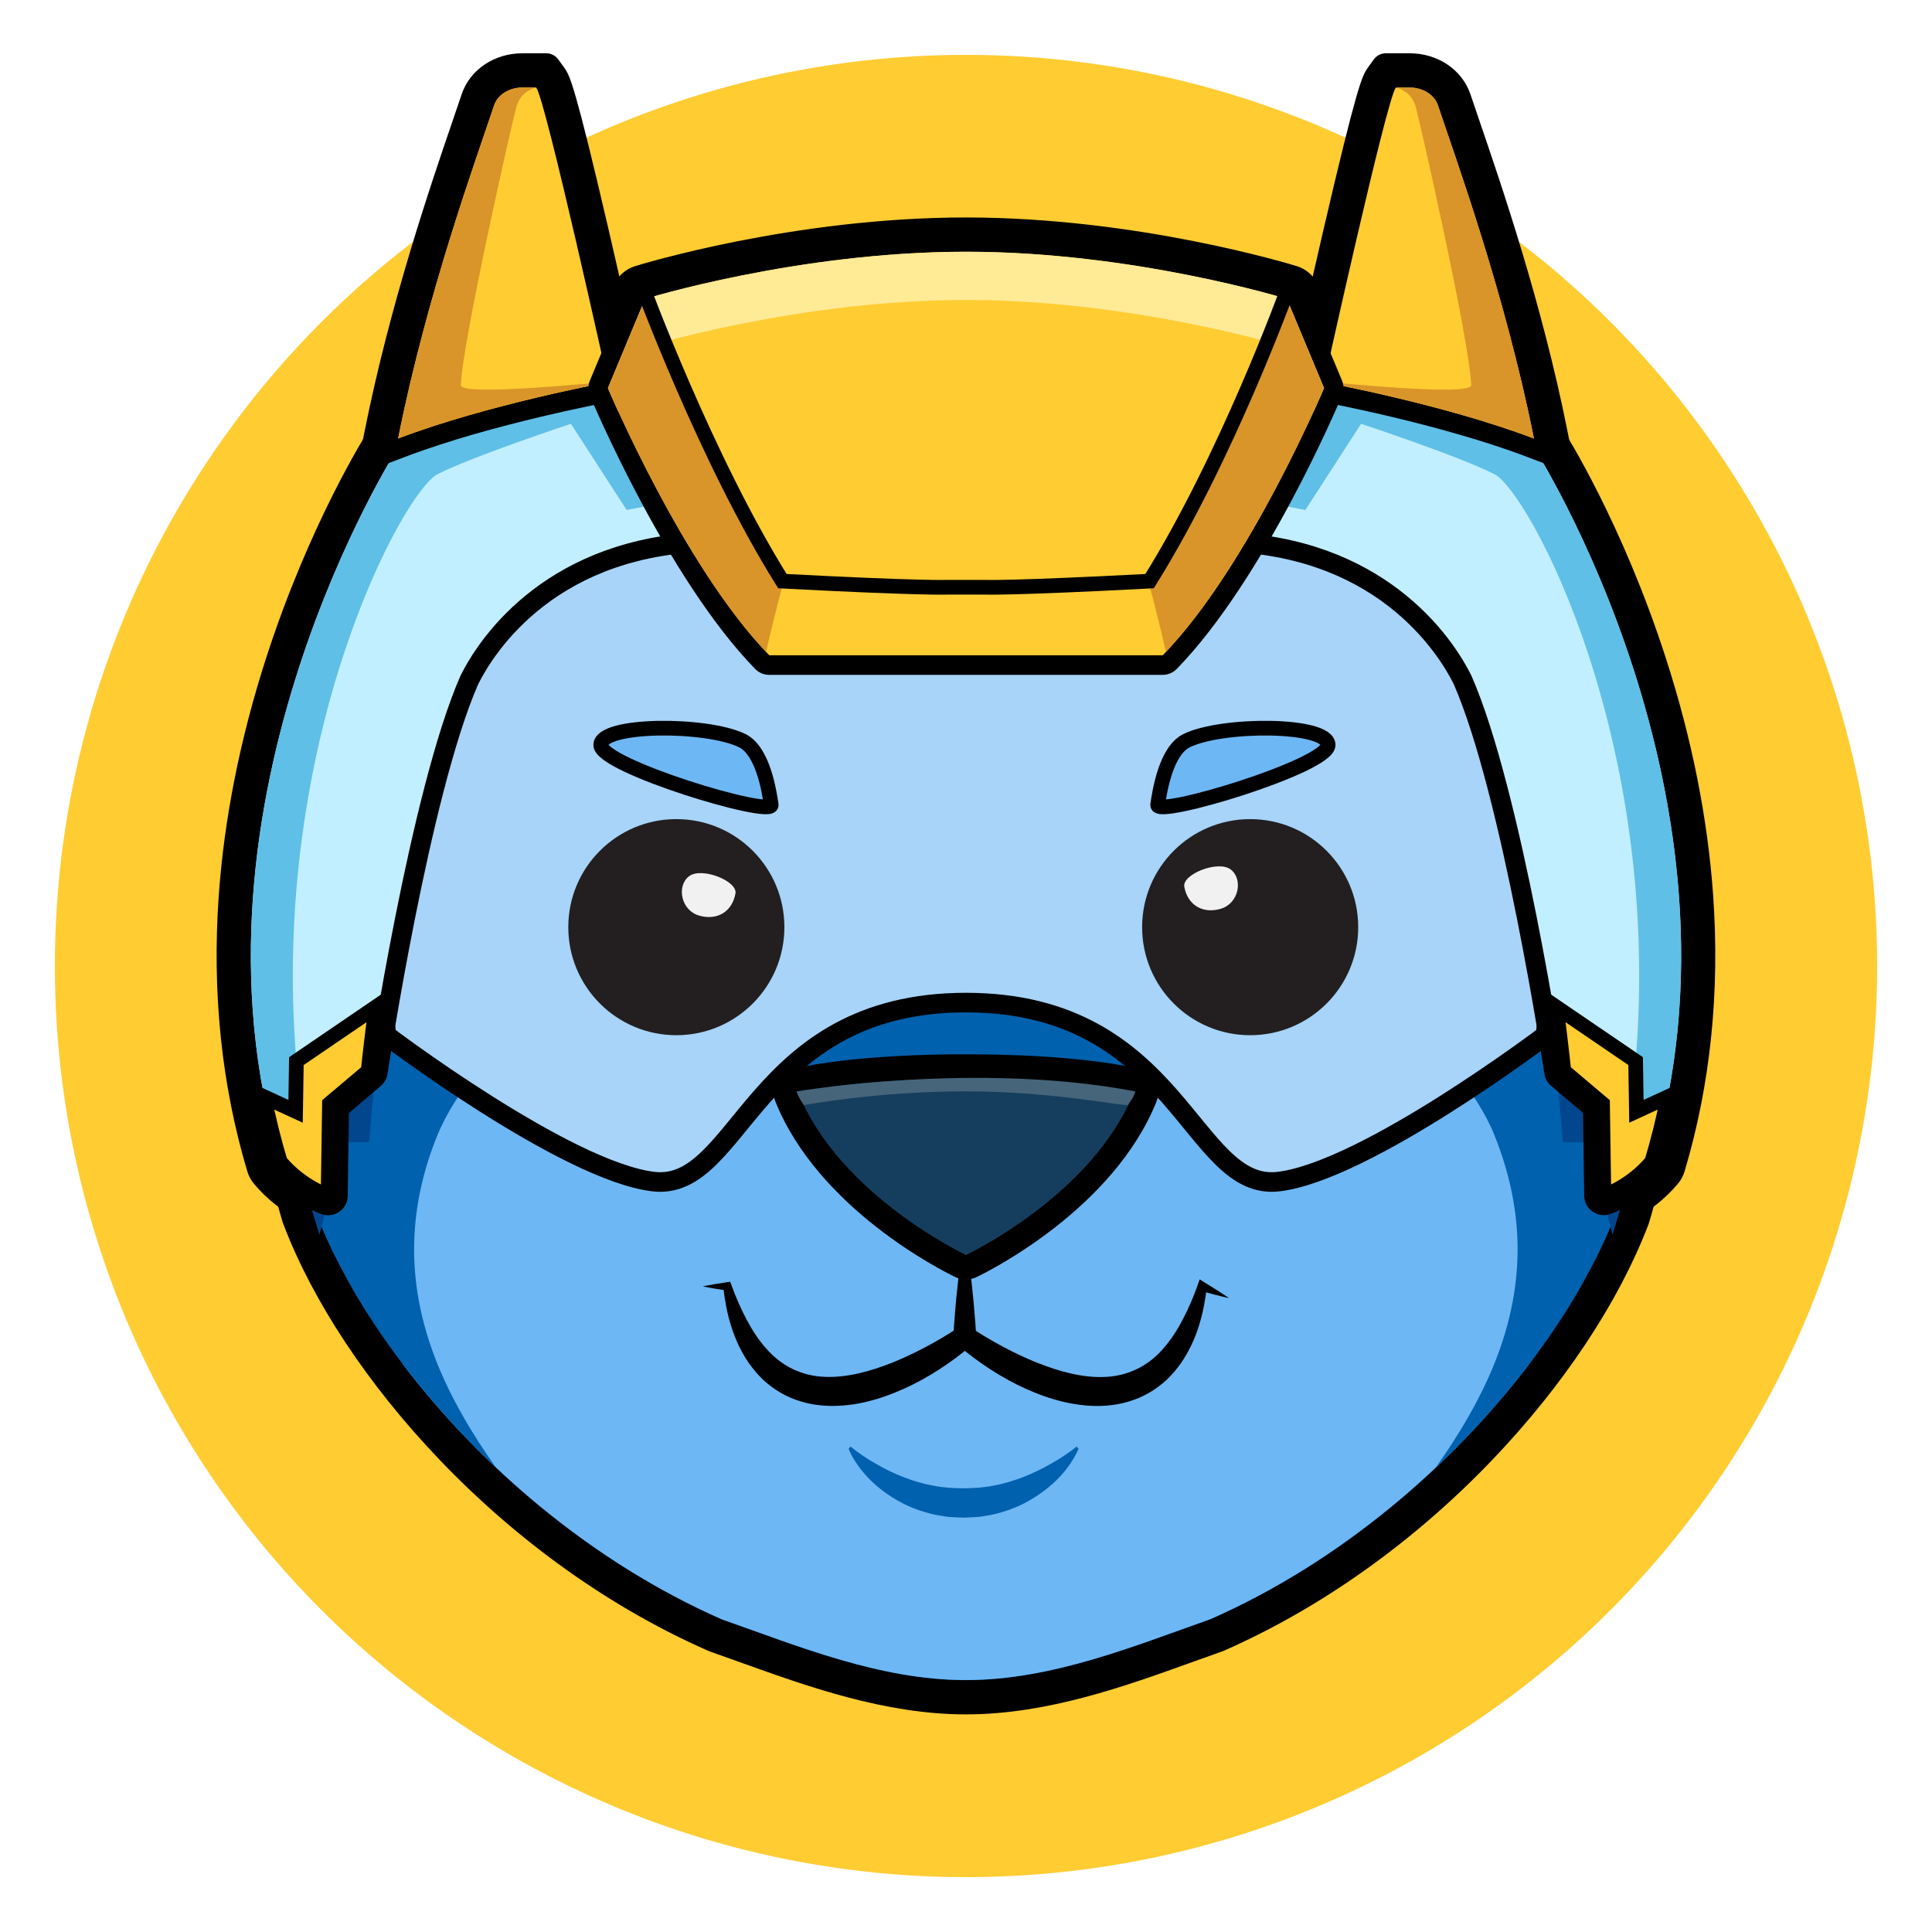 <svg xmlns="http://www.w3.org/2000/svg" xmlns:xlink="http://www.w3.org/1999/xlink" id="Layer_1" x="0px" y="0px" viewBox="0 0 394.46 394.46" style="enable-background:new 0 0 394.46 394.46;" xml:space="preserve">
<style type="text/css">
	.st0{fill:none;stroke:#000000;stroke-width:7;}
	.st1{fill:#153E5E;}
	.st2{fill:#FFCC32;}
	.st3{fill:#0061AE;}
	.st4{fill:none;stroke:#000000;stroke-width:1.982;stroke-linecap:round;stroke-linejoin:round;stroke-miterlimit:10;}
	.st5{fill:#C1EFFF;}
	.st6{fill:#5FBFE7;}
	.st7{fill:none;stroke:#000000;stroke-width:1.982;stroke-miterlimit:10;}
	.st8{fill:#DBF6FF;}
	.st9{opacity:0.68;}
	.st10{fill:none;stroke:#000000;stroke-width:6;}
	.st11{fill:#6DB7F4;}
	.st12{fill:#AED9FC;}
	.st13{fill:#4FA0E2;}
	.st14{fill:#02468D;}
	.st15{fill:none;stroke:#000000;stroke-width:0.958;stroke-miterlimit:10;}
	.st16{fill:url(#SVGID_1_);}
	.st17{fill:none;stroke:#000000;stroke-width:0.991;stroke-miterlimit:10;}
	.st18{fill:none;stroke:#000000;stroke-width:1.037;stroke-miterlimit:10;}
	.st19{fill:#D99529;}
	.st20{fill:#227DC4;}
	.st21{opacity:0.35;fill:#C1EFFF;}
	.st22{fill:#46657A;}
	.st23{fill:#FFFFFF;}
	.st24{fill:none;stroke:#000000;stroke-width:1.916;stroke-miterlimit:10;}
	
		.st25{fill:url(#SVGID_00000046324709937356432600000013423662040572274879_);stroke:#000000;stroke-width:0.958;stroke-miterlimit:10;}
	.st26{fill:#231F20;}
	.st27{fill:none;stroke:#000000;stroke-width:0.564;stroke-miterlimit:10;}
	
		.st28{fill:url(#SVGID_00000173135222310519713470000006027063195425112456_);stroke:#000000;stroke-width:0.958;stroke-miterlimit:10;}
	.st29{fill:url(#SVGID_00000127026815492059356230000012850110920693484212_);stroke:#000000;stroke-miterlimit:10;}
	.st30{fill:#FFFFFF;stroke:#000000;stroke-miterlimit:10;}
	.st31{fill:#FFC637;}
	.st32{fill:#FFFFFF;stroke:#000000;stroke-width:0.942;stroke-miterlimit:10;}
	.st33{fill:#9FC0D2;stroke:#000000;stroke-width:0.991;stroke-miterlimit:10;}
	.st34{fill:#FFC229;}
	.st35{fill:#29ABE2;}
	.st36{fill:url(#SVGID_00000162318631772295043280000018055433896758244495_);}
	.st37{fill:url(#SVGID_00000165941824239828003540000013783857751161257355_);}
	.st38{fill:url(#SVGID_00000183961385066599157190000006834077706137160321_);}
	.st39{fill:url(#SVGID_00000055692492954988314790000003239413531058078358_);}
	.st40{fill:url(#SVGID_00000111179541045907467190000008486814679451145381_);}
	.st41{fill:url(#SVGID_00000038390267883470687860000002943805833006513810_);}
	.st42{fill:url(#SVGID_00000034811848352083009670000009246288241464660922_);}
	.st43{fill:url(#SVGID_00000048471875258730432170000003081115583021271959_);}
	.st44{fill:url(#SVGID_00000078008582942368432510000015494467505116549814_);}
	.st45{fill:url(#SVGID_00000028289976804875839880000017341718933672615843_);}
	.st46{fill:#FFEA96;}
	.st47{fill:#153E5E;stroke:#000000;stroke-width:1.982;stroke-linecap:round;stroke-linejoin:round;stroke-miterlimit:10;}
	.st48{fill:url(#SVGID_00000148646095075662726220000000608213172638082706_);}
	.st49{fill:url(#SVGID_00000087385847106715377270000005081977614588570025_);}
	.st50{fill:url(#SVGID_00000008848075055866661570000015566627675008790681_);}
	.st51{clip-path:url(#SVGID_00000080929509075457276310000017120750329781062812_);}
	.st52{fill:none;stroke:#000000;stroke-width:4;stroke-miterlimit:10;}
	
		.st53{fill:url(#SVGID_00000103959153851898535680000003971690862489542817_);stroke:#000000;stroke-width:0.958;stroke-miterlimit:10;}
	
		.st54{fill:url(#SVGID_00000017514451562913362490000017152793550600246658_);stroke:#000000;stroke-width:0.958;stroke-miterlimit:10;}
	.st55{fill:url(#SVGID_00000076573267285140471460000006761973532369071233_);}
	.st56{fill:#FFD700;}
	.st57{fill:url(#SVGID_00000062878174287773186250000003660617878586929057_);}
	.st58{fill:url(#SVGID_00000030483548311891147860000009418411999852465813_);}
	.st59{fill:url(#SVGID_00000082351200819857809300000012985317855753556665_);}
	.st60{clip-path:url(#SVGID_00000042710969289756143350000017124576840260521658_);}
	
		.st61{fill:url(#SVGID_00000047762978357623105600000013924091571509070259_);stroke:#000000;stroke-width:0.958;stroke-miterlimit:10;}
	
		.st62{fill:url(#SVGID_00000111910961693752324590000006012819598134134175_);stroke:#000000;stroke-width:0.958;stroke-miterlimit:10;}
	.st63{fill:url(#SVGID_00000070082229777044389260000016541729759328506497_);}
	.st64{fill:url(#SVGID_00000152261072354404931490000009538224361731680644_);}
	.st65{fill:url(#SVGID_00000030448502724756685060000000180652125155384727_);}
	.st66{fill:url(#SVGID_00000077313777152643295040000007680452218070912186_);}
	.st67{fill:url(#SVGID_00000124849861188984156060000012209157295908665490_);}
	.st68{fill:url(#SVGID_00000023253763471522493080000012102200637758607258_);}
	.st69{fill:url(#SVGID_00000049190216177944546440000010729610744733563573_);}
	.st70{fill:url(#SVGID_00000036238605598557313990000017670784486756520090_);}
	.st71{fill:url(#SVGID_00000060722699146941832510000008092637475099272875_);}
	.st72{fill:url(#SVGID_00000037656503253722725830000013194917134824618636_);}
	.st73{fill:url(#SVGID_00000161599910577668023900000004618521433327594905_);}
	.st74{fill:url(#SVGID_00000173849630843544406940000000800414704509955218_);}
	.st75{fill:url(#SVGID_00000176760163789370220850000003505126476683082409_);}
	
		.st76{fill:url(#SVGID_00000100342830802326192170000012817266019012089729_);stroke:#000000;stroke-width:0.958;stroke-miterlimit:10;}
	
		.st77{fill:url(#SVGID_00000137134304783493610960000007965148339069794236_);stroke:#000000;stroke-width:0.958;stroke-miterlimit:10;}
	.st78{fill:url(#SVGID_00000016039681032475613280000010131978093918156697_);}
	.st79{fill:none;stroke:#231F20;stroke-width:6;stroke-linecap:round;stroke-linejoin:round;}
	.st80{fill:none;stroke:#000000;stroke-width:5;stroke-miterlimit:10;}
	
		.st81{fill:url(#SVGID_00000022551198417489953540000017172891774401128371_);stroke:#000000;stroke-width:0.958;stroke-miterlimit:10;}
	
		.st82{fill:url(#SVGID_00000051382734273196371410000000442674321874629290_);stroke:#000000;stroke-width:0.958;stroke-miterlimit:10;}
	.st83{fill:#A7D4F8;}
	.st84{fill:none;stroke:#000000;stroke-width:3;stroke-miterlimit:10;}
	.st85{fill:#6DB7F4;stroke:#000000;stroke-width:3;stroke-miterlimit:10;}
	.st86{fill:none;stroke:#000000;stroke-width:6;stroke-linecap:round;stroke-linejoin:round;}
	
		.st87{fill:url(#SVGID_00000140010570049844034550000003533999882928395136_);stroke:#000000;stroke-width:0.958;stroke-miterlimit:10;}
	
		.st88{fill:url(#SVGID_00000124128494091451631240000000957753090722183351_);stroke:#000000;stroke-width:0.958;stroke-miterlimit:10;}
	.st89{fill:#F1F1F2;}
	
		.st90{fill:url(#SVGID_00000175310036257710915420000016139678366483674287_);stroke:#000000;stroke-width:0.958;stroke-miterlimit:10;}
	
		.st91{fill:url(#SVGID_00000070812852574883019920000006912062110705747372_);stroke:#000000;stroke-width:0.958;stroke-miterlimit:10;}
	.st92{fill:#3381BE;}
	.st93{fill:none;}
	.st94{fill:#E2F1FD;}
	.st95{fill:url(#SVGID_00000137112055115182404070000003765207799670408364_);}
	.st96{fill:url(#SVGID_00000137843225954709654500000017613579416066830235_);}
	.st97{clip-path:url(#SVGID_00000052085078827793527350000001261139851704710313_);}
	.st98{fill:none;stroke:#000000;stroke-width:13;}
	.st99{fill:#C1EFFF;stroke:#000000;stroke-width:6;stroke-linecap:round;stroke-linejoin:round;}
	.st100{fill:#4FA4C4;}
	.st101{fill:#00488D;}
	.st102{fill:#DCEEFC;}
	.st103{fill:#DCEEFC;stroke:#000000;stroke-width:6;stroke-linecap:round;stroke-linejoin:round;}
	.st104{fill:#FFCC32;stroke:#000000;stroke-width:3;stroke-linecap:round;stroke-linejoin:round;}
	.st105{fill:#3381BE;stroke:#000000;stroke-width:6;stroke-linecap:round;stroke-linejoin:round;}
	.st106{fill:#A7D4F8;stroke:#000000;stroke-width:6;stroke-linecap:round;stroke-linejoin:round;}
	.st107{fill:#FFCC32;stroke:#000000;stroke-width:6;stroke-linecap:round;stroke-linejoin:round;}
	.st108{fill:#D99529;stroke:#000000;stroke-linecap:round;stroke-linejoin:round;}
	.st109{fill:#E2F1FD;stroke:#000000;stroke-width:3;stroke-linecap:round;stroke-linejoin:round;}
	.st110{fill:none;stroke:#000000;stroke-width:4;stroke-linecap:round;stroke-linejoin:round;}
	.st111{fill:#153E5E;stroke:#000000;stroke-width:6;stroke-linecap:round;stroke-linejoin:round;}
	.st112{fill:#D99529;stroke:#000000;stroke-width:3;stroke-linecap:round;stroke-linejoin:round;}
	.st113{filter:url(#Adobe_OpacityMaskFilter);}
	.st114{mask:url(#SVGID_00000091005453251180730890000007482637728479325842_);}
	.st115{enable-background:new    ;}
	.st116{fill:#75221B;}
	.st117{fill:#375C7A;}
	.st118{clip-path:url(#SVGID_00000139999332388740909290000000025085041916385726_);enable-background:new    ;}
	.st119{fill:#00325A;}
	.st120{fill:#00345E;}
	.st121{fill:#803701;}
	.st122{clip-path:url(#SVGID_00000170972971734810612080000015578949166447506345_);enable-background:new    ;}
	.st123{fill:#395F7F;}
	.st124{fill:#1A542A;}
	.st125{clip-path:url(#SVGID_00000178886633198362114330000004532638032955681934_);enable-background:new    ;}
	.st126{fill:#853901;}
	.st127{clip-path:url(#SVGID_00000011021570366714300220000014664943176419279001_);enable-background:new    ;}
	.st128{fill:#7A231C;}
	.st129{fill:#005EA9;}
	.st130{fill:#806619;}
	.st131{clip-path:url(#SVGID_00000021821407834149442130000004360902498235809414_);enable-background:new    ;}
	.st132{fill:#1B572B;}
	.st133{clip-path:url(#SVGID_00000000932947620351678220000015137880696712553121_);enable-background:new    ;}
	.st134{fill:#856A1A;}
	.st135{fill:#6AB2ED;}
	.st136{fill:#F76A01;}
	.st137{fill:#E34133;}
	.st138{fill:#32A351;}
	.st139{fill:#F7C631;}
	.st140{fill:none;stroke:#000000;stroke-width:4;}
	.st141{fill:url(#SVGID_00000127041009920613881720000010195550486586144387_);}
	
		.st142{fill:url(#SVGID_00000134958043648574315470000006672346267597804715_);stroke:#000000;stroke-width:0.958;stroke-miterlimit:10;}
	
		.st143{fill:url(#SVGID_00000147907896652658400090000011883477289349615256_);stroke:#000000;stroke-width:0.958;stroke-miterlimit:10;}
	.st144{clip-path:url(#SVGID_00000087382139470473493310000010529129777090479253_);enable-background:new    ;}
	.st145{clip-path:url(#SVGID_00000180331319523609383240000010331973966889122985_);enable-background:new    ;}
	.st146{clip-path:url(#SVGID_00000003816145078492486240000009713487156500546188_);enable-background:new    ;}
	.st147{clip-path:url(#SVGID_00000150806298460869996260000007015987610912212372_);enable-background:new    ;}
	.st148{clip-path:url(#SVGID_00000111894617466311807680000013720150481478831773_);enable-background:new    ;}
	.st149{clip-path:url(#SVGID_00000124844492919749503370000010171821570766041259_);enable-background:new    ;}
	.st150{clip-path:url(#SVGID_00000167389006725856380390000011220348969645224865_);}
	.st151{clip-path:url(#SVGID_00000032630585102333980770000011930265915931606696_);fill:#FFFFFF;}
	.st152{clip-path:url(#SVGID_00000032630585102333980770000011930265915931606696_);fill:#F4F4F4;}
	.st153{opacity:0.149;clip-path:url(#SVGID_00000032630585102333980770000011930265915931606696_);}
	.st154{clip-path:url(#SVGID_00000153678357992397621420000018327531713854137217_);}
	.st155{clip-path:url(#SVGID_00000047046827972806726560000001888654890683746223_);fill:#FFFFFF;}
	.st156{clip-path:url(#SVGID_00000047046827972806726560000001888654890683746223_);fill:#46BDC6;}
	.st157{clip-path:url(#SVGID_00000047046827972806726560000001888654890683746223_);fill:#FF6D01;}
	.st158{clip-path:url(#SVGID_00000047046827972806726560000001888654890683746223_);fill:#34A853;}
	.st159{clip-path:url(#SVGID_00000047046827972806726560000001888654890683746223_);fill:#FBBC04;}
	.st160{clip-path:url(#SVGID_00000047046827972806726560000001888654890683746223_);fill:#EA4335;}
	.st161{clip-path:url(#SVGID_00000047046827972806726560000001888654890683746223_);fill:#4285F4;}
	.st162{clip-path:url(#SVGID_00000047046827972806726560000001888654890683746223_);fill:#1A1A1A;}
	.st163{clip-path:url(#SVGID_00000047046827972806726560000001888654890683746223_);fill:#9E9E9E;}
	
		.st164{clip-path:url(#SVGID_00000047046827972806726560000001888654890683746223_);fill:none;stroke:#757575;stroke-width:0.75;stroke-miterlimit:10;}
	
		.st165{clip-path:url(#SVGID_00000047046827972806726560000001888654890683746223_);fill:none;stroke:#999999;stroke-width:0.75;stroke-linecap:square;stroke-miterlimit:10;}
	.st166{fill:url(#SVGID_00000130622573456755704540000010237949694521072044_);}
	
		.st167{fill:url(#SVGID_00000146500256296063144640000003534910116278833596_);stroke:#000000;stroke-width:0.958;stroke-miterlimit:10;}
	
		.st168{fill:url(#SVGID_00000026882331975647828890000005018889118753169558_);stroke:#000000;stroke-width:0.958;stroke-miterlimit:10;}
	.st169{clip-path:url(#SVGID_00000172433793285449776310000009439957281391281286_);enable-background:new    ;}
	.st170{clip-path:url(#SVGID_00000088830304262164594730000003834280374104932489_);enable-background:new    ;}
	.st171{clip-path:url(#SVGID_00000142884036433742040810000015916519013298527623_);enable-background:new    ;}
	.st172{clip-path:url(#SVGID_00000161613238961281412130000016424868037573989526_);enable-background:new    ;}
	.st173{clip-path:url(#SVGID_00000020369285874127269120000007655763231217178300_);enable-background:new    ;}
	.st174{clip-path:url(#SVGID_00000022542174826952078230000010109475562384336267_);enable-background:new    ;}
	.st175{clip-path:url(#SVGID_00000158005366691394494780000009988868581799470745_);}
	.st176{clip-path:url(#SVGID_00000175294966909557028490000016037124168920832690_);fill:#FFFFFF;}
	.st177{clip-path:url(#SVGID_00000175294966909557028490000016037124168920832690_);fill:#F4F4F4;}
	.st178{opacity:0.149;clip-path:url(#SVGID_00000175294966909557028490000016037124168920832690_);}
	.st179{clip-path:url(#SVGID_00000127729066832768841560000008413881869330936765_);}
	.st180{clip-path:url(#SVGID_00000012461004427723116750000009281106882988929962_);fill:#FFFFFF;}
	.st181{clip-path:url(#SVGID_00000012461004427723116750000009281106882988929962_);fill:#46BDC6;}
	.st182{clip-path:url(#SVGID_00000012461004427723116750000009281106882988929962_);fill:#FF6D01;}
	.st183{clip-path:url(#SVGID_00000012461004427723116750000009281106882988929962_);fill:#34A853;}
	.st184{clip-path:url(#SVGID_00000012461004427723116750000009281106882988929962_);fill:#FBBC04;}
	.st185{clip-path:url(#SVGID_00000012461004427723116750000009281106882988929962_);fill:#EA4335;}
	.st186{clip-path:url(#SVGID_00000012461004427723116750000009281106882988929962_);fill:#4285F4;}
	.st187{clip-path:url(#SVGID_00000012461004427723116750000009281106882988929962_);fill:#1A1A1A;}
	.st188{clip-path:url(#SVGID_00000012461004427723116750000009281106882988929962_);fill:#9E9E9E;}
	
		.st189{clip-path:url(#SVGID_00000012461004427723116750000009281106882988929962_);fill:none;stroke:#757575;stroke-width:0.75;stroke-miterlimit:10;}
	
		.st190{clip-path:url(#SVGID_00000012461004427723116750000009281106882988929962_);fill:none;stroke:#999999;stroke-width:0.75;stroke-linecap:square;stroke-miterlimit:10;}
</style>
<circle class="st2" cx="197.23" cy="197.23" r="186.03"></circle>
<g>
	<g>
		<g>
			<path class="st86" d="M287.76,189.72c-0.13-13.04-12.22-23.08-26.71-22.45c-14.18,0.62-25.39,11.25-25.32,23.79     c0.07,12.56,11.45,22.68,25.68,22.56C275.96,213.51,287.89,202.79,287.76,189.72z"></path>
			<g>
				<path class="st86" d="M197.22,345.03c-15.63,0-30.26-5.26-44.4-10.34c-2.03-0.73-4.05-1.46-6.04-2.15      c-0.05-0.02-0.1-0.04-0.14-0.06c-42.97-18.86-73.74-56.98-84.14-84.42c-0.02-0.04-0.03-0.09-0.04-0.13      c-3.02-10.04-4.65-20.44-4.86-30.92c0.09-8.05,0.94-16.92,2.52-26.42c4.69-21.87,15.72-42.24,31.93-59.01      c0.38-0.39,0.9-0.61,1.44-0.61h207.47c0.54,0,1.06,0.22,1.44,0.61c16.31,16.87,27.37,37.38,32,59.3      c1.51,9.16,2.34,17.65,2.47,25.33c-0.15,10.88-1.81,21.6-4.94,31.94c-0.01,0.05-0.03,0.09-0.05,0.13      c-10.46,27.35-41.2,65.36-83.98,84.17c-0.05,0.02-0.09,0.04-0.14,0.06c-1.97,0.69-3.97,1.41-5.98,2.14      C227.58,339.75,212.91,345.03,197.22,345.03z"></path>
				<path class="st86" d="M300.96,132.96c15.72,16.26,26.82,36.26,31.48,58.32c1.36,8.28,2.28,16.76,2.43,24.95      c-0.15,10.83-1.82,21.33-4.85,31.33c-11.01,28.8-42.27,65.19-82.92,83.06c-15.46,5.43-32.28,12.41-49.87,12.41      c-17.55,0-34.34-6.97-49.78-12.38c-40.78-17.9-72.13-54.44-83.08-83.3c-2.92-9.71-4.57-19.88-4.78-30.38      c0.1-8.54,1.06-17.41,2.49-26.06c4.7-21.92,15.77-41.78,31.4-57.95h103.75H300.96 M300.96,128.96H197.23H93.48      c-1.08,0-2.12,0.44-2.88,1.22c-16.47,17.04-27.69,37.75-32.43,59.89c-0.01,0.06-0.02,0.12-0.03,0.18      c-1.6,9.6-2.45,18.57-2.55,26.67c0,0.04,0,0.08,0,0.13c0.21,10.66,1.88,21.24,4.94,31.45c0.03,0.09,0.06,0.18,0.09,0.27      c5.85,15.44,16.93,32.16,31.2,47.1c15.84,16.59,34.52,29.89,54.01,38.44c0.09,0.04,0.19,0.08,0.28,0.11      c1.99,0.7,4,1.42,6.03,2.15c13.64,4.9,29.09,10.46,45.07,10.46c16.04,0,31.55-5.58,45.23-10.51c2.01-0.72,4-1.44,5.97-2.13      c0.1-0.03,0.19-0.07,0.28-0.11c19.43-8.54,38.05-21.79,53.86-38.32c14.23-14.88,25.3-31.56,31.19-46.97      c0.03-0.09,0.06-0.18,0.09-0.27c3.18-10.52,4.87-21.43,5.02-32.43c0-0.04,0-0.08,0-0.12c-0.13-7.77-0.97-16.36-2.48-25.53      c-0.01-0.06-0.02-0.12-0.03-0.18c-4.7-22.29-15.95-43.13-32.52-60.28C303.08,129.4,302.04,128.96,300.96,128.96L300.96,128.96z"></path>
			</g>
			<g>
				<g>
					<path class="st86" d="M312.09,260.54c-3.72-28.57-11.42-48.82-38.76-52.58c-27.31-3.76-40.06,0-40.06,0l-24.15-25.95h-35.66       l-13.22,10.76l0.93,15.19c0,0-12.75-3.76-40.06,0c-27.33,3.76-35.03,24.01-38.76,52.58c-0.71,5.45-0.64,11.61-0.08,18.01       c15.53,20.42,38.27,40.28,65.1,52.07c15.45,5.42,32.25,12.4,49.83,12.4c17.61,0,34.44-6.99,49.91-12.43       c26.8-11.79,49.52-31.64,65.04-52.04C312.73,272.16,312.8,266,312.09,260.54z"></path>
					<path class="st86" d="M312.09,260.54c-3.72-28.57-11.42-48.82-38.76-52.58c-27.31-3.76-40.06,0-40.06,0l-24.15-25.95h-35.66       l-13.22,10.76l0.93,15.19c0,0-12.75-3.76-40.06,0c-27.33,3.76-35.03,24.01-38.76,52.58c-0.71,5.45-0.64,11.61-0.08,18.01       c15.53,20.42,38.27,40.28,65.1,52.07c15.45,5.42,32.25,12.4,49.83,12.4c17.61,0,34.44-6.99,49.91-12.43       c26.8-11.79,49.52-31.64,65.04-52.04C312.73,272.16,312.8,266,312.09,260.54z"></path>
				</g>
			</g>
			<g>
				<path class="st86" d="M202.44,182.37c0.87,0.29,40.65,35.78,37.78,35.2c-2.87-0.58-25.56,19.2-29.05,16      s-58.49-18.04-58.49-18.04L202.44,182.37z"></path>
				<path class="st86" d="M202.44,182.37c0.87,0.29,40,35.21,37.84,35.21c-0.02,0-0.04,0-0.06-0.01c-0.04-0.01-0.09-0.01-0.14-0.01      c-3.13,0-22.23,16.36-27.83,16.36c-0.46,0-0.83-0.11-1.09-0.35c-3.49-3.2-58.49-18.04-58.49-18.04L202.44,182.37 M202.29,181.26      l-0.41,0.27l-49.76,33.16l-1.84,1.22l2.13,0.57c22.01,5.94,55.64,15.58,58.07,17.81c0.44,0.41,1.04,0.61,1.77,0.61      c3.27,0,9.49-4.2,17.92-10.12c3.91-2.75,8.77-6.17,9.89-6.24c0.08,0.01,0.15,0.02,0.22,0.02c0.54,0,0.99-0.38,1.07-0.9      c0.12-0.74,0.25-1.57-18.87-18.96c-0.19-0.17-18.68-16.95-19.73-17.3L202.29,181.26L202.29,181.26z"></path>
			</g>
			<g>
				<path class="st86" d="M293.06,299.74c12.34-11.62,22.41-24.44,29.52-36.76l-17.67-31.78c5.21,12.88,7.55,27.95,0.69,45.97      C302.39,285.6,297.43,293.61,293.06,299.74z"></path>
				<path class="st86" d="M304.91,231.21l17.67,31.78c-7.1,12.32-17.18,25.14-29.52,36.76c4.37-6.14,9.33-14.14,12.53-22.56      C312.46,259.16,310.12,244.09,304.91,231.21 M305.78,230.72l-1.8,0.86c6.29,15.55,6.51,29.93,0.68,45.24      c-2.66,6.99-6.84,14.51-12.41,22.34l1.5,1.31c11.99-11.29,22.26-24.08,29.7-36.99l0.28-0.49l-0.28-0.49L305.78,230.72      L305.78,230.72z"></path>
			</g>
			<g>
				<path class="st86" d="M71.85,262.93c7.07,12.27,17.09,25.04,29.35,36.63c-4.34-6.11-9.23-14.04-12.4-22.37      c-6.86-18.03-4.52-33.1,0.69-45.97L71.85,262.93z"></path>
				<path class="st86" d="M89.49,231.21c-5.21,12.88-7.55,27.95-0.69,45.97c3.17,8.33,8.06,16.26,12.4,22.37      c-12.27-11.59-22.29-24.36-29.35-36.63L89.49,231.21 M88.62,230.72l-17.64,31.72l-0.27,0.49l0.28,0.49      c7.4,12.85,17.61,25.59,29.53,36.85l1.5-1.31c-5.51-7.76-9.64-15.21-12.28-22.15c-5.83-15.31-5.61-29.69,0.68-45.24      L88.62,230.72L88.62,230.72z"></path>
			</g>
			<path class="st86" d="M334.09,203.32c-2.35-3.96-3.93-6.82-3.9-7.7l-2.66-10.5c-4.36-2.36-7.94-3.96-9.37-3.8l-2.62,21.96     c0,0-9.34,7.06-20.88,14.33c0.07,0.05,0.13,0.11,0.2,0.16l19.45-6.94l3.16,3.66l1.63,18.72h5.77c0,0,1.87,9.59,4.35,18.86     c3.68-11.21,5.66-23.08,5.66-35.36C334.88,212.18,334.61,207.71,334.09,203.32z"></path>
			<g>
				<g>
					<path class="st86" d="M249.22,130.44c-4.05,0.97-6.58,7.45-7.43,9.6c-0.84,2.15,31.64-0.7,32.23-4.21       C274.62,132.31,256.18,128.77,249.22,130.44z"></path>
					<path class="st86" d="M249.22,130.44c-4.05,0.97-6.58,7.45-7.43,9.6c-0.84,2.15,31.64-0.7,32.23-4.21       C274.62,132.31,256.18,128.77,249.22,130.44z"></path>
				</g>
				<g>
					<path class="st86" d="M228.31,203.08c0,0,20.26,6.15,41.3,3.05c21.5-3.16,20.76-4.88,20.76-4.88s2.23-42-24.99-45.02       c-13.89-1.54-22.67,0.54-28.14,6.73C225.34,176.45,228.31,203.08,228.31,203.08z"></path>
					<path class="st86" d="M228.31,203.08c0,0,20.26,6.15,41.3,3.05c21.5-3.16,20.76-4.88,20.76-4.88s2.23-42-24.99-45.02       c-13.89-1.54-22.67,0.54-28.14,6.73C225.34,176.45,228.31,203.08,228.31,203.08z"></path>
				</g>
				<path class="st86" d="M283.05,180.6c-0.14-14.29-11.67-25.13-25.33-24.28c-13.22,0.82-23.57,12.35-23.52,25.81      c0.06,13.5,10.57,24.48,23.87,24.47C271.82,206.6,283.19,194.93,283.05,180.6z"></path>
				<path class="st86" d="M272.52,182.23c-0.08-9.39-7.59-16.61-16.59-16.15c-8.8,0.44-15.76,8.1-15.72,17.12      c0.04,9.04,7.11,16.32,15.95,16.24C265.2,199.35,272.61,191.64,272.52,182.23z"></path>
				<g>
					<path class="st86" d="M236.31,184.64c-1.04-7.15,13.52-6.55,14.55-3.03C252.11,185.89,238.15,197.3,236.31,184.64z"></path>
					<path class="st86" d="M236.31,184.64c-1.04-7.15,13.52-6.55,14.55-3.03C252.11,185.89,238.15,197.3,236.31,184.64z"></path>
				</g>
				<g>
					<path class="st86" d="M230.08,149.89l0.81,12.77c0,0-0.59,3.41,9.97,1.92c10.84-1.54,31.67-2.61,42.52-5.61       c3.04-0.06-3.81-6.68-11.73-9.39C263.89,146.91,230.08,149.89,230.08,149.89z"></path>
					<path class="st86" d="M230.08,149.89l0.81,12.77c0,0-0.59,3.41,9.97,1.92c10.84-1.54,31.67-2.61,42.52-5.61       c3.04-0.06-3.81-6.68-11.73-9.39C263.89,146.91,230.08,149.89,230.08,149.89z"></path>
				</g>
				<g>
					<path class="st86" d="M229.22,163.74c4.65,2.53,11.06,0.57,26.67-0.57c16.23-1.18,31.94-5.18,31.94-5.18"></path>
					<path class="st86" d="M229.27,163.65c2.18,1.17,4.73,1.27,7.18,1.17c2.46-0.1,4.92-0.4,7.38-0.66c4.91-0.57,9.85-1,14.77-1.41       c4.92-0.43,9.82-1.11,14.69-1.92c4.87-0.83,9.72-1.78,14.53-2.94l0.05,0.19c-4.66,1.79-9.45,3.18-14.32,4.24       c-4.86,1.09-9.8,1.85-14.77,2.34c-5,0.37-9.82,0.7-14.78,1c-2.47,0.15-4.96,0.27-7.5,0.17c-1.26-0.06-2.55-0.21-3.8-0.49       c-0.63-0.13-1.25-0.34-1.84-0.57c-0.29-0.15-0.58-0.28-0.86-0.43l-0.8-0.52L229.27,163.65z"></path>
				</g>
			</g>
			<path class="st86" d="M65.23,252.09c2.48-9.28,4.36-18.89,4.36-18.89h5.77l1.63-18.72l3.16-3.66l19.45,6.94     c0.07-0.05,0.13-0.11,0.2-0.16c-11.54-7.27-20.88-14.33-20.88-14.33l-2.62-21.96c-1.42-0.16-5,1.45-9.37,3.8l-2.66,10.5     c0.05,1.29-1.92,7.51-4.56,15.3c-0.1,1.91-0.15,3.84-0.15,5.78C59.56,228.99,61.55,240.87,65.23,252.09z"></path>
			<g>
				<g>
					<path class="st86" d="M145.23,130.44c4.05,0.97,6.58,7.45,7.43,9.6c0.84,2.15-31.64-0.7-32.23-4.21       C119.84,132.31,138.28,128.77,145.23,130.44z"></path>
					<path class="st86" d="M145.23,130.44c4.05,0.97,6.58,7.45,7.43,9.6c0.84,2.15-31.64-0.7-32.23-4.21       C119.84,132.31,138.28,128.77,145.23,130.44z"></path>
				</g>
				<g>
					<path class="st86" d="M166.14,203.08c0,0-20.26,6.15-41.3,3.05c-21.5-3.16-20.76-4.88-20.76-4.88s-2.23-42,24.99-45.02       c13.89-1.54,22.67,0.54,28.14,6.73C169.12,176.45,166.14,203.08,166.14,203.08z"></path>
					<path class="st86" d="M166.14,203.08c0,0-20.26,6.15-41.3,3.05c-21.5-3.16-20.76-4.88-20.76-4.88s-2.23-42,24.99-45.02       c13.89-1.54,22.67,0.54,28.14,6.73C169.12,176.45,166.14,203.08,166.14,203.08z"></path>
				</g>
				<path class="st86" d="M111.41,180.6c0.14-14.29,11.67-25.13,25.33-24.28c13.22,0.82,23.57,12.35,23.52,25.81      c-0.06,13.5-10.57,24.48-23.87,24.47C122.64,206.6,111.26,194.93,111.41,180.6z"></path>
				<path class="st86" d="M121.93,182.23c0.08-9.39,7.59-16.61,16.59-16.15c8.8,0.44,15.76,8.1,15.72,17.12      c-0.04,9.04-7.11,16.32-15.95,16.24C129.26,199.35,121.85,191.64,121.93,182.23z"></path>
				<g>
					<path class="st86" d="M158.15,184.64c1.04-7.15-13.52-6.55-14.55-3.03C142.35,185.89,156.31,197.3,158.15,184.64z"></path>
					<path class="st86" d="M158.15,184.64c1.04-7.15-13.52-6.55-14.55-3.03C142.35,185.89,156.31,197.3,158.15,184.64z"></path>
				</g>
				<g>
					<path class="st86" d="M164.38,149.89l1.06,11.6c0,0,0.59,3.41-9.97,1.92c-10.84-1.54-37.94-3.25-40.96-3.31       c-3.04-0.06,0.38-7.8,8.3-10.52C130.57,146.91,164.38,149.89,164.38,149.89z"></path>
					<path class="st86" d="M164.38,149.89l1.06,11.6c0,0,0.59,3.41-9.97,1.92c-10.84-1.54-37.94-3.25-40.96-3.31       c-3.04-0.06,0.38-7.8,8.3-10.52C130.57,146.91,164.38,149.89,164.38,149.89z"></path>
				</g>
				<g>
					<path class="st86" d="M165.24,162.74c-4.65,2.53-11.06,0.57-26.67-0.57c-16.23-1.18-31.94-4.18-31.94-4.18"></path>
					<path class="st86" d="M165.28,162.82c-2.22,1.21-4.81,1.32-7.25,1.24c-2.47-0.09-4.93-0.36-7.38-0.61       c-4.9-0.54-9.81-0.94-14.73-1.3c-9.83-0.89-19.61-2.27-29.31-4.07l0.04-0.19c2.49,0.09,4.94,0.34,7.41,0.46       c2.46,0.2,4.91,0.38,7.36,0.61c2.45,0.18,4.89,0.46,7.34,0.64c2.44,0.23,4.88,0.46,7.32,0.64c2.42,0.23,4.91,0.41,7.38,0.69       c2.46,0.32,4.92,0.6,7.35,1.02c2.44,0.36,4.86,0.82,7.25,1.1c2.4,0.35,4.8,0.44,7.13-0.4L165.28,162.82z"></path>
				</g>
			</g>
			<g>
				<path class="st86" d="M289.09,99.45c-1.43,0-56.34-6.29-56.34-6.29l-35.53,32.17L161.7,93.16c0,0-54.91,6.29-56.34,6.29      c-1.43,0-34.37,45.56-34.37,45.56l7.92,66.39c0,0,36.66,27.74,54.5,29.85c17.84,2.11,20.27-36.54,63.81-36.55      c43.54,0.01,45.96,38.66,63.81,36.55c17.84-2.11,54.5-29.85,54.5-29.85l7.92-66.39C323.46,145.01,290.52,99.45,289.09,99.45z"></path>
				<path class="st86" d="M289.09,99.45c-1.43,0-56.34-6.29-56.34-6.29l-35.53,32.17L161.7,93.16c0,0-54.91,6.29-56.34,6.29      c-1.43,0-34.37,45.56-34.37,45.56l7.92,66.39c0,0,36.66,27.74,54.5,29.85c17.84,2.11,20.27-36.54,63.81-36.55      c43.54,0.01,45.96,38.66,63.81,36.55c17.84-2.11,54.5-29.85,54.5-29.85l7.92-66.39C323.46,145.01,290.52,99.45,289.09,99.45z"></path>
			</g>
			<circle class="st86" cx="255.25" cy="189.3" r="22.06"></circle>
			<circle class="st86" cx="138.09" cy="189.3" r="22.06"></circle>
			<g>
				<path class="st86" d="M327.47,246.11c-0.41,0-0.82-0.13-1.16-0.37c-0.52-0.37-0.83-0.96-0.84-1.6l-0.27-17.86l-7.21-6.1      c-0.37-0.31-0.61-0.75-0.69-1.23c-0.08-0.57-8.63-57.3-18.72-80.21c-3.26-6.54-16.67-28.15-50.83-28.15      c-1.67,0-3.39,0.05-5.11,0.16c-0.04,0-0.08,0-0.12,0c-0.1,0-0.19-0.01-0.29-0.02c-12.31-1.79-19.83-6.19-22.34-13.08      c-4.37-11.98,8.43-26.55,8.97-27.17c0.38-0.43,0.93-0.67,1.49-0.67c0.1,0,0.2,0.01,0.3,0.02l39.24,5.86      c7.45-4.82,18.81-12.23,20.23-13.27c0.37-0.36,0.87-0.57,1.4-0.57c0.77,0,1.48,0.45,1.81,1.14c1.3,1.88,13.41,17.15,21.43,27.19      c0.04,0.05,0.08,0.11,0.12,0.17c0.12,0.18,11.77,18.51,20.52,45.65c8.09,25.09,15.31,63.11,3.76,101.74      c-0.08,0.26-0.21,0.5-0.38,0.71c-4.61,5.52-10.46,7.48-10.7,7.56C327.89,246.08,327.68,246.11,327.47,246.11z"></path>
				<path class="st86" d="M291.53,63.86c0.01,0,0.01,0,0,0.01C291.53,63.87,291.53,63.86,291.53,63.86 M291.53,63.88      c0.21,0.67,21.68,27.56,21.68,27.56s46.12,71.92,24.05,145.74c-4.29,5.15-9.79,6.94-9.79,6.94l-0.28-18.77l-7.9-6.68      c0,0-8.56-57.3-18.87-80.72c-5.3-10.65-20.68-29.34-52.66-29.34c-1.7,0-3.44,0.05-5.24,0.16c-39.88-5.8-12.16-36.94-12.16-36.94      l39.98,5.98C270.35,77.79,291.12,64.35,291.53,63.88 M291.53,59.86c-0.99,0-1.94,0.37-2.67,1.02      c-1.67,1.19-12.18,8.04-19.42,12.73l-38.49-5.75c-0.2-0.03-0.4-0.04-0.59-0.04c-1.13,0-2.22,0.48-2.99,1.34      c-0.58,0.65-14.13,16.09-9.36,29.18c2.78,7.63,10.84,12.47,23.93,14.37c0.19,0.03,0.38,0.04,0.58,0.04c0.08,0,0.16,0,0.24-0.01      c1.68-0.1,3.36-0.15,4.99-0.15c32.87,0,45.8,20.58,49.04,27.04c9.96,22.73,18.45,79.05,18.53,79.61      c0.14,0.96,0.63,1.84,1.37,2.46l6.51,5.51l0.25,16.95c0.02,1.27,0.64,2.46,1.67,3.19c0.69,0.49,1.5,0.75,2.33,0.75      c0.42,0,0.83-0.06,1.24-0.2c0.27-0.09,6.65-2.22,11.62-8.18c0.35-0.42,0.6-0.9,0.76-1.42c5.17-17.3,7.09-35.92,5.71-55.34      c-1.1-15.47-4.29-31.48-9.49-47.58c-8.83-27.39-20.26-45.37-20.74-46.12c-0.07-0.12-0.16-0.23-0.24-0.34      c-7.51-9.41-19.67-24.74-21.28-26.98C294.36,60.68,293.01,59.86,291.53,59.86L291.53,59.86z"></path>
			</g>
			<g>
				<path class="st86" d="M287.39,66.68c-6.16,4.07-17.04,11.11-17.04,11.11l-28.78-4.3c4.84,11.27,13.14,28.33,13.14,28.33      l1.44,0.28l10.36,2.03l11.39-17.6c0,0,20.26,6.7,27.24,10.3c6.99,3.61,34.3,53.94,28.81,119.82c-0.81,9.76-1.05,17.8-0.87,24.42      c1.38-1,2.84-2.29,4.19-3.9c22.07-73.82-24.05-145.74-24.05-145.74s-12.4-15.53-18.44-23.28      C291.21,67.31,288.59,66.77,287.39,66.68L287.39,66.68z"></path>
				<path class="st86" d="M287.39,66.68c-6.16,4.07-17.04,11.11-17.04,11.11l-28.78-4.3c4.84,11.27,13.14,28.33,13.14,28.33      l1.44,0.28l10.36,2.03l11.39-17.6c0,0,20.26,6.7,27.24,10.3c6.99,3.61,34.3,53.94,28.81,119.82c-0.81,9.76-1.05,17.8-0.87,24.42      c1.38-1,2.84-2.29,4.19-3.9c22.07-73.82-24.05-145.74-24.05-145.74s-12.4-15.53-18.44-23.28      C291.21,67.31,288.59,66.77,287.39,66.68L287.39,66.68z"></path>
			</g>
			<g>
				<path class="st86" d="M334.11,226.9l-0.16-10.25l-16.21-11.05c1.02,7.88,1.55,13.05,1.55,13.05l7.9,6.68l0.28,18.77      c0,0,5.5-1.79,9.79-6.94c1.33-4.45,2.41-8.86,3.27-13.22L334.11,226.9z"></path>
				<path class="st86" d="M334.11,226.9l-0.16-10.25l-16.21-11.05c1.02,7.88,1.55,13.05,1.55,13.05l7.9,6.68l0.28,18.77      c0,0,5.5-1.79,9.79-6.94c1.33-4.45,2.41-8.86,3.27-13.22L334.11,226.9z"></path>
			</g>
			<g>
				<path class="st86" d="M66.99,246.11c-0.21,0-0.42-0.03-0.62-0.1c-0.25-0.08-6.1-2.03-10.7-7.56c-0.17-0.21-0.3-0.45-0.38-0.71      c-11.55-38.62-4.33-76.64,3.76-101.74c8.75-27.14,20.41-45.47,20.52-45.65c0.04-0.06,0.08-0.11,0.12-0.17      C87.7,80.15,99.82,64.88,101.12,63c0.33-0.7,1.04-1.14,1.81-1.14c0.53,0,1.03,0.21,1.4,0.57c1.42,1.04,12.78,8.45,20.23,13.27      l39.24-5.86c0.1-0.01,0.2-0.02,0.3-0.02c0.57,0,1.11,0.24,1.49,0.67c0.55,0.61,13.34,15.18,8.97,27.17      c-2.51,6.89-10.03,11.29-22.34,13.08c-0.1,0.01-0.19,0.02-0.29,0.02c-0.04,0-0.08,0-0.12,0c-1.72-0.1-3.44-0.16-5.11-0.16      c-34.16,0-47.57,21.61-50.87,28.23c-10.05,22.82-18.59,79.55-18.68,80.12c-0.07,0.48-0.32,0.92-0.69,1.23l-7.21,6.1l-0.27,17.86      c-0.01,0.64-0.32,1.23-0.84,1.6C67.81,245.98,67.4,246.11,66.99,246.11z"></path>
				<path class="st86" d="M102.93,63.86c0,0,0,0,0,0.01C102.92,63.87,102.92,63.86,102.93,63.86 M102.93,63.88      c0.41,0.47,21.18,13.92,21.18,13.92l39.98-5.98c0,0,27.72,31.14-12.16,36.94c-1.79-0.11-3.54-0.16-5.24-0.16      c-31.98,0-47.36,18.69-52.66,29.34c-10.31,23.42-18.87,80.72-18.87,80.72l-7.9,6.68l-0.28,18.77c0,0-5.5-1.79-9.79-6.94      C35.13,163.36,81.25,91.44,81.25,91.44S102.72,64.55,102.93,63.88 M102.93,59.86c-1.48,0-2.83,0.81-3.52,2.1      c-1.6,2.25-13.76,17.57-21.28,26.98c-0.09,0.11-0.17,0.22-0.24,0.34c-0.48,0.75-11.91,18.73-20.74,46.12      c-5.19,16.1-8.38,32.11-9.49,47.58c-1.38,19.42,0.54,38.04,5.71,55.34c0.16,0.52,0.41,1,0.76,1.42      c4.97,5.96,11.35,8.09,11.62,8.18c0.41,0.13,0.82,0.2,1.24,0.2c0.82,0,1.64-0.25,2.33-0.75c1.03-0.74,1.66-1.92,1.67-3.19      l0.25-16.95l6.51-5.51c0.74-0.63,1.23-1.5,1.37-2.46c0.08-0.57,8.57-56.89,18.53-79.61c3.24-6.46,16.17-27.04,49.04-27.04      c1.63,0,3.31,0.05,4.99,0.15c0.08,0,0.16,0.01,0.24,0.01c0.19,0,0.38-0.01,0.58-0.04c13.1-1.9,21.15-6.74,23.93-14.37      c4.77-13.09-8.78-28.53-9.36-29.18c-0.76-0.86-1.86-1.34-2.99-1.34c-0.2,0-0.39,0.01-0.59,0.04l-38.49,5.75      c-7.24-4.69-17.75-11.54-19.42-12.73C104.87,60.23,103.92,59.86,102.93,59.86L102.93,59.86z"></path>
			</g>
			<g>
				<path class="st86" d="M107.07,66.68c6.16,4.07,17.04,11.11,17.04,11.11l28.78-4.3c-4.84,11.27-13.14,28.33-13.14,28.33      l-1.44,0.28l-10.36,2.03l-11.39-17.6c0,0-20.26,6.7-27.24,10.3c-6.99,3.61-34.3,53.94-28.81,119.82      c0.81,9.76,1.05,17.8,0.87,24.42c-1.38-1-2.84-2.29-4.19-3.9C35.13,163.36,81.25,91.44,81.25,91.44s12.4-15.53,18.44-23.28      C103.25,67.31,105.87,66.77,107.07,66.68L107.07,66.68z"></path>
				<path class="st86" d="M107.07,66.68c6.16,4.07,17.04,11.11,17.04,11.11l28.78-4.3c-4.84,11.27-13.14,28.33-13.14,28.33      l-1.44,0.28l-10.36,2.03l-11.39-17.6c0,0-20.26,6.7-27.24,10.3c-6.99,3.61-34.3,53.94-28.81,119.82      c0.81,9.76,1.05,17.8,0.87,24.42c-1.38-1-2.84-2.29-4.19-3.9C35.13,163.36,81.25,91.44,81.25,91.44s12.4-15.53,18.44-23.28      C103.25,67.31,105.87,66.77,107.07,66.68L107.07,66.68z"></path>
			</g>
			<g>
				<path class="st86" d="M60.35,226.9l0.16-10.25l16.21-11.05c-1.02,7.88-1.55,13.05-1.55,13.05l-7.9,6.68l-0.28,18.77      c0,0-5.5-1.79-9.79-6.94c-1.33-4.45-2.41-8.86-3.27-13.22L60.35,226.9z"></path>
				<path class="st86" d="M60.35,226.9l0.16-10.25l16.21-11.05c-1.02,7.88-1.55,13.05-1.55,13.05l-7.9,6.68l-0.28,18.77      c0,0-5.5-1.79-9.79-6.94c-1.33-4.45-2.41-8.86-3.27-13.22L60.35,226.9z"></path>
			</g>
			<g>
				<g>
					<path class="st86" d="M312.48,91.4c-18.02-6.86-42.24-11.34-42.49-11.39l-2.04-0.37l0.45-2.02       c3.83-17.39,12.95-58.13,14.96-60.91l0.6-0.83h3.86c3.54,0,6.69,2.05,7.66,4.99c0.48,1.44,1.08,3.2,1.78,5.25       c4.46,13.01,12.75,37.23,17.88,63.03l0.7,3.55L312.48,91.4z"></path>
					<path class="st86" d="M287.82,17.88c2.69,0,5.06,1.48,5.76,3.62c3.49,10.51,13.68,38.28,19.6,68.04       c-18.4-7.01-42.84-11.48-42.84-11.48S283,20.63,284.98,17.88H287.82 M287.82,13.88h-2.84h-2.05l-1.2,1.66       c-0.72,1-1.71,2.37-8.71,32.55c-3.38,14.55-6.55,28.95-6.58,29.1l-0.89,4.05l4.08,0.75c0.24,0.04,24.3,4.5,42.14,11.29       l6.76,2.57l-1.41-7.09c-5.15-25.92-13.48-50.22-17.95-63.28c-0.7-2.05-1.3-3.81-1.78-5.24       C296.12,16.43,292.28,13.88,287.82,13.88L287.82,13.88z"></path>
				</g>
				<path class="st86" d="M293.59,21.49c-0.71-2.13-3.08-3.62-5.76-3.62h-2.84c0,0,3.12,0.54,4.06,3.93      c0.94,3.39,10.99,47.77,11.34,56.83c0.03,2.45-29.02-0.74-30.03-0.61c0,0.01-0.01,0.03-0.01,0.03s24.44,4.48,42.84,11.48      C307.27,59.78,297.08,32,293.59,21.49z"></path>
				<g>
					<path class="st86" d="M79.33,89.14c5.13-25.8,13.42-50.02,17.88-63.03c0.7-2.05,1.31-3.81,1.78-5.25       c0.97-2.94,4.13-4.99,7.66-4.99h3.86l0.6,0.83c2.01,2.79,11.13,43.53,14.96,60.91l0.45,2.02l-2.04,0.37       c-0.24,0.04-24.47,4.53-42.49,11.39l-3.38,1.29L79.33,89.14z"></path>
					<path class="st86" d="M109.49,17.88c1.98,2.75,14.63,60.17,14.63,60.17s-24.44,4.48-42.84,11.48       C87.2,59.78,97.4,32,100.89,21.49c0.71-2.13,3.07-3.62,5.76-3.62H109.49 M111.54,13.88h-2.05h-2.84c-4.46,0-8.3,2.55-9.56,6.36       c-0.48,1.44-1.08,3.2-1.78,5.24c-4.47,13.05-12.79,37.35-17.95,63.28l-1.41,7.09l6.76-2.57c17.83-6.79,41.89-11.24,42.14-11.29       l4.08-0.75l-0.89-4.05c-0.03-0.14-3.21-14.55-6.58-29.1c-7-30.18-7.99-31.55-8.71-32.55L111.54,13.88L111.54,13.88z"></path>
				</g>
				<path class="st86" d="M100.89,21.49c0.71-2.13,3.08-3.62,5.76-3.62h2.84c0,0-3.12,0.54-4.06,3.93      c-0.94,3.39-10.99,47.77-11.34,56.83c-0.03,2.45,29.02-0.74,30.03-0.61c0,0.01,0.01,0.03,0.01,0.03s-24.44,4.48-42.84,11.48      C87.2,59.78,97.4,32,100.89,21.49z"></path>
				<g>
					<path class="st86" d="M157.06,135.79c-0.54,0-1.06-0.22-1.43-0.6c-17.65-18.13-32.7-53.67-33.33-55.17       c-0.21-0.49-0.21-1.05,0-1.54l7.59-18.21c0.23-0.55,0.69-0.97,1.25-1.14c0.31-0.1,31.77-9.71,66.05-9.72c0.01,0,0.03,0,0.04,0       c34.3,0,65.78,9.62,66.09,9.72c0.57,0.18,1.03,0.59,1.25,1.14l7.59,18.21c0.21,0.49,0.21,1.05,0,1.54       c-0.63,1.5-15.67,37.04-33.33,55.17c-0.38,0.39-0.89,0.6-1.43,0.6H157.06z"></path>
					<path class="st86" d="M197.24,51.4L197.24,51.4c34.39,0,65.49,9.63,65.49,9.63l7.59,18.21c0,0-15.33,36.49-32.92,54.55       c-31.87,0-39.78,0-40.16,0c-0.01,0-0.02,0-0.02,0c-0.38,0-8.29,0-40.16,0c-17.59-18.07-32.92-54.55-32.92-54.55l7.59-18.21       c0,0,31.1-9.63,65.49-9.63v0C197.22,51.4,197.23,51.4,197.24,51.4C197.23,51.4,197.24,51.4,197.24,51.4 M197.24,47.4       C197.24,47.4,197.23,47.4,197.24,47.4c-0.01,0-0.02,0-0.02,0c-34.6,0-65.38,9.41-66.68,9.81c-1.13,0.35-2.05,1.19-2.51,2.28       l-7.59,18.21c-0.41,0.99-0.41,2.1,0,3.09c0.64,1.52,15.83,37.4,33.74,55.79c0.75,0.77,1.79,1.21,2.87,1.21h40.16h40.18       c1.08,0,2.11-0.44,2.87-1.21c17.92-18.4,33.1-54.28,33.74-55.79c0.41-0.99,0.42-2.1,0-3.09l-7.59-18.21       c-0.46-1.1-1.38-1.93-2.51-2.28c-1.29-0.4-32.07-9.8-66.66-9.81C197.25,47.4,197.24,47.4,197.24,47.4       C197.24,47.4,197.24,47.4,197.24,47.4L197.24,47.4z"></path>
				</g>
				<g>
					<path class="st86" d="M131.73,70.88c0,0,31.1-9.63,65.49-9.63v0c0,0,0.01,0,0.01,0s0.01,0,0.01,0v0       c34.39,0,65.49,9.63,65.49,9.63l5.47,13.13c1.36-2.98,2.11-4.77,2.11-4.77l-7.59-18.21c0,0-31.1-9.63-65.49-9.63v0       c0,0-0.01,0-0.01,0s-0.01,0-0.01,0v0c-34.39,0-65.49,9.63-65.49,9.63l-7.59,18.21c0,0,0.75,1.79,2.11,4.77L131.73,70.88z"></path>
					<g>
						<path class="st86" d="M197.24,51.4L197.24,51.4c34.39,0,65.49,9.63,65.49,9.63l7.59,18.21c0,0-0.75,1.79-2.11,4.77        l-5.47-13.13c0,0-31.1-9.63-65.49-9.63v0c0,0-0.01,0-0.01,0c0,0-0.01,0-0.01,0v0c-34.39,0-65.49,9.63-65.49,9.63l-5.47,13.13        c-1.36-2.98-2.11-4.77-2.11-4.77l7.59-18.21c0,0,31.1-9.63,65.49-9.63v0C197.22,51.4,197.23,51.4,197.24,51.4        C197.23,51.4,197.24,51.4,197.24,51.4 M197.24,50.4L197.24,50.4l-0.01,0c-34.15,0-65.48,9.58-65.79,9.68l-0.45,0.14        l-0.18,0.43l-7.59,18.21l-0.16,0.39l0.16,0.39c0.01,0.02,0.78,1.84,2.13,4.8l0.95,2.08l0.88-2.11l5.29-12.7        c3.93-1.16,33.13-9.45,64.75-9.45c31.64,0,60.84,8.29,64.77,9.45l5.29,12.7l0.88,2.12l0.95-2.08c1.35-2.96,2.12-4.78,2.13-4.8        l0.16-0.39l-0.16-0.39l-7.59-18.21l-0.18-0.43l-0.45-0.14C262.72,59.97,231.38,50.4,197.24,50.4L197.24,50.4L197.24,50.4z"></path>
					</g>
				</g>
				<path class="st86" d="M238.21,132.92c16.92-17.99,31.54-52.35,32.09-53.65c0.01-0.03,0.01-0.05,0-0.08l-7.45-17.88      c-0.04-0.1-0.19-0.1-0.23,0c-1.4,3.57-15.62,39.65-27.88,58.3c-0.02,0.02-0.02,0.05-0.01,0.08c1.45,5.39,2.63,10.39,3.27,13.19      C238.02,132.97,238.15,133,238.21,132.92z"></path>
				<path class="st86" d="M156.24,132.92c-16.92-17.99-31.53-52.33-32.09-53.65c-0.01-0.03-0.01-0.05,0-0.08l7.45-17.87      c0.04-0.1,0.2-0.1,0.24,0c1.41,3.61,15.63,39.65,27.88,58.29c0.02,0.03,0.02,0.06,0.01,0.08c-1.44,5.39-2.63,10.39-3.27,13.18      C156.44,132.97,156.31,132.99,156.24,132.92z"></path>
				<g>
					<path class="st86" d="M262.84,59.26c0,0-12.43,34.27-28.13,59.39c-28.67,1.5-33.66,1.25-33.66,1.25h-7.65       c0,0-4.99,0.25-33.66-1.25c-15.7-25.11-28.77-60.73-28.77-60.73"></path>
					<path class="st86" d="M262.84,59.26c0,0-12.43,34.27-28.13,59.39c-28.67,1.5-33.66,1.25-33.66,1.25h-7.65       c0,0-4.99,0.25-33.66-1.25c-15.7-25.11-28.77-60.73-28.77-60.73"></path>
				</g>
			</g>
		</g>
		<g>
			<path class="st26" d="M287.76,189.72c-0.13-13.04-12.22-23.08-26.71-22.45c-14.18,0.62-25.39,11.25-25.32,23.79     c0.07,12.56,11.45,22.68,25.68,22.56C275.96,213.51,287.89,202.79,287.76,189.72z"></path>
			<g>
				<path class="st3" d="M197.22,345.03c-15.63,0-30.26-5.26-44.4-10.34c-2.03-0.73-4.05-1.46-6.04-2.15      c-0.05-0.02-0.1-0.04-0.14-0.06c-42.97-18.86-73.74-56.98-84.14-84.42c-0.02-0.04-0.03-0.09-0.04-0.13      c-3.02-10.04-4.65-20.44-4.86-30.92c0.09-8.05,0.94-16.92,2.52-26.42c4.69-21.87,15.72-42.24,31.93-59.01      c0.38-0.39,0.9-0.61,1.44-0.61h207.47c0.54,0,1.06,0.22,1.44,0.61c16.31,16.87,27.37,37.38,32,59.3      c1.51,9.16,2.34,17.65,2.47,25.33c-0.15,10.88-1.81,21.6-4.94,31.94c-0.01,0.05-0.03,0.09-0.05,0.13      c-10.46,27.35-41.2,65.36-83.98,84.17c-0.05,0.02-0.09,0.04-0.14,0.06c-1.97,0.69-3.97,1.41-5.98,2.14      C227.58,339.75,212.91,345.03,197.22,345.03z"></path>
				<path d="M300.96,132.96c15.72,16.26,26.82,36.26,31.48,58.32c1.36,8.28,2.28,16.76,2.43,24.95      c-0.15,10.83-1.82,21.33-4.85,31.33c-11.01,28.8-42.27,65.19-82.92,83.06c-15.46,5.43-32.28,12.41-49.87,12.41      c-17.55,0-34.34-6.97-49.78-12.38c-40.78-17.9-72.13-54.44-83.08-83.3c-2.92-9.71-4.57-19.88-4.78-30.38      c0.1-8.54,1.06-17.41,2.49-26.06c4.7-21.92,15.77-41.78,31.4-57.95h103.75H300.96 M300.96,128.96H197.23H93.48      c-1.08,0-2.12,0.44-2.88,1.22c-16.47,17.04-27.69,37.75-32.43,59.89c-0.01,0.06-0.02,0.12-0.03,0.18      c-1.6,9.6-2.45,18.57-2.55,26.67c0,0.04,0,0.08,0,0.13c0.21,10.66,1.88,21.24,4.94,31.45c0.03,0.09,0.06,0.18,0.09,0.27      c5.85,15.44,16.93,32.16,31.2,47.1c15.84,16.59,34.52,29.89,54.01,38.44c0.09,0.04,0.19,0.08,0.28,0.11      c1.99,0.7,4,1.42,6.03,2.15c13.64,4.9,29.09,10.46,45.07,10.46c16.04,0,31.55-5.58,45.23-10.51c2.01-0.72,4-1.44,5.97-2.13      c0.1-0.03,0.19-0.07,0.28-0.11c19.43-8.54,38.05-21.79,53.86-38.32c14.23-14.88,25.3-31.56,31.19-46.97      c0.03-0.09,0.06-0.18,0.09-0.27c3.18-10.52,4.87-21.43,5.02-32.43c0-0.04,0-0.08,0-0.12c-0.13-7.77-0.97-16.36-2.48-25.53      c-0.01-0.06-0.02-0.12-0.03-0.18c-4.7-22.29-15.95-43.13-32.52-60.28C303.08,129.4,302.04,128.96,300.96,128.96L300.96,128.96z"></path>
			</g>
			<g>
				<g>
					<path class="st11" d="M312.09,260.54c-3.72-28.57-11.42-48.82-38.76-52.58c-27.31-3.76-40.06,0-40.06,0l-24.15-25.95h-35.66       l-13.22,10.76l0.93,15.19c0,0-12.75-3.76-40.06,0c-27.33,3.76-35.03,24.01-38.76,52.58c-0.71,5.45-0.64,11.61-0.08,18.01       c15.53,20.42,38.27,40.28,65.1,52.07c15.45,5.42,32.25,12.4,49.83,12.4c17.61,0,34.44-6.99,49.91-12.43       c26.8-11.79,49.52-31.64,65.04-52.04C312.73,272.16,312.8,266,312.09,260.54z"></path>
				</g>
			</g>
			<g>
				<path class="st3" d="M202.44,182.37c0.87,0.29,40.65,35.78,37.78,35.2c-2.87-0.58-25.56,19.2-29.05,16s-58.49-18.04-58.49-18.04      L202.44,182.37z"></path>
			</g>
			<g>
				<path class="st3" d="M293.06,299.74c12.34-11.62,22.41-24.44,29.52-36.76l-17.67-31.78c5.21,12.88,7.55,27.95,0.69,45.97      C302.39,285.6,297.43,293.61,293.06,299.74z"></path>
			</g>
			<g>
				<path class="st3" d="M71.85,262.93c7.07,12.27,17.09,25.04,29.35,36.63c-4.34-6.11-9.23-14.04-12.4-22.37      c-6.86-18.03-4.52-33.1,0.69-45.97L71.85,262.93z"></path>
			</g>
			<path class="st14" d="M334.09,203.32c-2.35-3.96-3.93-6.82-3.9-7.7l-2.66-10.5c-4.36-2.36-7.94-3.96-9.37-3.8l-2.62,21.96     c0,0-9.34,7.06-20.88,14.33c0.07,0.05,0.13,0.11,0.2,0.16l19.45-6.94l3.16,3.66l1.63,18.72h5.77c0,0,1.87,9.59,4.35,18.86     c3.68-11.21,5.66-23.08,5.66-35.36C334.88,212.18,334.61,207.71,334.09,203.32z"></path>
			<g>
				<g>
					<path class="st11" d="M249.22,130.44c-4.05,0.97-6.58,7.45-7.43,9.6c-0.84,2.15,31.64-0.7,32.23-4.21       C274.62,132.31,256.18,128.77,249.22,130.44z"></path>
					<path class="st15" d="M249.22,130.44c-4.05,0.97-6.58,7.45-7.43,9.6c-0.84,2.15,31.64-0.7,32.23-4.21       C274.62,132.31,256.18,128.77,249.22,130.44z"></path>
				</g>
				<g>
					<path class="st23" d="M228.31,203.08c0,0,20.26,6.15,41.3,3.05c21.5-3.16,20.76-4.88,20.76-4.88s2.23-42-24.99-45.02       c-13.89-1.54-22.67,0.54-28.14,6.73C225.34,176.45,228.31,203.08,228.31,203.08z"></path>
					<path class="st24" d="M228.31,203.08c0,0,20.26,6.15,41.3,3.05c21.5-3.16,20.76-4.88,20.76-4.88s2.23-42-24.99-45.02       c-13.89-1.54-22.67,0.54-28.14,6.73C225.34,176.45,228.31,203.08,228.31,203.08z"></path>
				</g>
				<linearGradient id="SVGID_1_" gradientUnits="userSpaceOnUse" x1="258.63" y1="203.195" x2="258.63" y2="177.252">
					<stop offset="8.901207e-03" style="stop-color:#396A99"></stop>
					<stop offset="0.842" style="stop-color:#153E5E"></stop>
				</linearGradient>
				<path style="fill:url(#SVGID_1_);stroke:#000000;stroke-width:0.958;stroke-miterlimit:10;" d="M283.05,180.6      c-0.14-14.29-11.67-25.13-25.33-24.28c-13.22,0.82-23.57,12.35-23.52,25.81c0.06,13.5,10.57,24.48,23.87,24.47      C271.82,206.6,283.19,194.93,283.05,180.6z"></path>
				<path class="st26" d="M272.52,182.23c-0.08-9.39-7.59-16.61-16.59-16.15c-8.8,0.44-15.76,8.1-15.72,17.12      c0.04,9.04,7.11,16.32,15.95,16.24C265.2,199.35,272.61,191.64,272.52,182.23z"></path>
				<g>
					<path class="st23" d="M236.31,184.64c-1.04-7.15,13.52-6.55,14.55-3.03C252.11,185.89,238.15,197.3,236.31,184.64z"></path>
					<path class="st27" d="M236.31,184.64c-1.04-7.15,13.52-6.55,14.55-3.03C252.11,185.89,238.15,197.3,236.31,184.64z"></path>
				</g>
				<g>
					<path class="st3" d="M230.08,149.89l0.81,12.77c0,0-0.59,3.41,9.97,1.92c10.84-1.54,31.67-2.61,42.52-5.61       c3.04-0.06-3.81-6.68-11.73-9.39C263.89,146.91,230.08,149.89,230.08,149.89z"></path>
				</g>
				<g>
					<path d="M229.27,163.65c2.18,1.17,4.73,1.27,7.18,1.17c2.46-0.1,4.92-0.4,7.38-0.66c4.91-0.57,9.85-1,14.77-1.41       c4.92-0.43,9.82-1.11,14.69-1.92c4.87-0.83,9.72-1.78,14.53-2.94l0.05,0.19c-4.66,1.79-9.45,3.18-14.32,4.24       c-4.86,1.09-9.8,1.85-14.77,2.34c-5,0.37-9.82,0.7-14.78,1c-2.47,0.15-4.96,0.27-7.5,0.17c-1.26-0.06-2.55-0.21-3.8-0.49       c-0.63-0.13-1.25-0.34-1.84-0.57c-0.29-0.15-0.58-0.28-0.86-0.43l-0.8-0.52L229.27,163.65z"></path>
				</g>
			</g>
			<path class="st14" d="M65.23,252.09c2.48-9.28,4.36-18.89,4.36-18.89h5.77l1.63-18.72l3.16-3.66l19.45,6.94     c0.07-0.05,0.13-0.11,0.2-0.16c-11.54-7.27-20.88-14.33-20.88-14.33l-2.62-21.96c-1.42-0.16-5,1.45-9.37,3.8l-2.66,10.5     c0.05,1.29-1.92,7.51-4.56,15.3c-0.1,1.91-0.15,3.84-0.15,5.78C59.56,228.99,61.55,240.87,65.23,252.09z"></path>
			<g>
				<g>
					<path class="st11" d="M145.23,130.44c4.05,0.97,6.58,7.45,7.43,9.6c0.84,2.15-31.64-0.7-32.23-4.21       C119.84,132.31,138.28,128.77,145.23,130.44z"></path>
					<path class="st15" d="M145.23,130.44c4.05,0.97,6.58,7.45,7.43,9.6c0.84,2.15-31.64-0.7-32.23-4.21       C119.84,132.31,138.28,128.77,145.23,130.44z"></path>
				</g>
				<g>
					<path class="st23" d="M166.14,203.08c0,0-20.26,6.15-41.3,3.05c-21.5-3.16-20.76-4.88-20.76-4.88s-2.23-42,24.99-45.02       c13.89-1.54,22.67,0.54,28.14,6.73C169.12,176.45,166.14,203.08,166.14,203.08z"></path>
					<path class="st24" d="M166.14,203.08c0,0-20.26,6.15-41.3,3.05c-21.5-3.16-20.76-4.88-20.76-4.88s-2.23-42,24.99-45.02       c13.89-1.54,22.67,0.54,28.14,6.73C169.12,176.45,166.14,203.08,166.14,203.08z"></path>
				</g>
				
					<linearGradient id="SVGID_00000032641059347604831240000012283522615928226995_" gradientUnits="userSpaceOnUse" x1="-4935.463" y1="203.195" x2="-4935.463" y2="177.252" gradientTransform="matrix(-1 0 0 1 -4799.635 0)">
					<stop offset="8.901207e-03" style="stop-color:#396A99"></stop>
					<stop offset="0.842" style="stop-color:#153E5E"></stop>
				</linearGradient>
				
					<path style="fill:url(#SVGID_00000032641059347604831240000012283522615928226995_);stroke:#000000;stroke-width:0.958;stroke-miterlimit:10;" d="      M111.41,180.6c0.14-14.29,11.67-25.13,25.33-24.28c13.22,0.82,23.57,12.35,23.52,25.81c-0.06,13.5-10.57,24.48-23.87,24.47      C122.64,206.6,111.26,194.93,111.41,180.6z"></path>
				<path class="st26" d="M121.93,182.23c0.08-9.39,7.59-16.61,16.59-16.15c8.8,0.44,15.76,8.1,15.72,17.12      c-0.04,9.04-7.11,16.32-15.95,16.24C129.26,199.35,121.85,191.64,121.93,182.23z"></path>
				<g>
					<path class="st23" d="M158.15,184.64c1.04-7.15-13.52-6.55-14.55-3.03C142.35,185.89,156.31,197.3,158.15,184.64z"></path>
					<path class="st27" d="M158.15,184.64c1.04-7.15-13.52-6.55-14.55-3.03C142.35,185.89,156.31,197.3,158.15,184.64z"></path>
				</g>
				<g>
					<path class="st3" d="M164.38,149.89l1.06,11.6c0,0,0.59,3.41-9.97,1.92c-10.84-1.54-37.94-3.25-40.96-3.31       c-3.04-0.06,0.38-7.8,8.3-10.52C130.57,146.91,164.38,149.89,164.38,149.89z"></path>
				</g>
				<g>
					<path d="M165.28,162.82c-2.22,1.21-4.81,1.32-7.25,1.24c-2.47-0.09-4.93-0.36-7.38-0.61c-4.9-0.54-9.81-0.94-14.73-1.3       c-9.83-0.89-19.61-2.27-29.31-4.07l0.04-0.19c2.49,0.09,4.94,0.34,7.41,0.46c2.46,0.2,4.91,0.38,7.36,0.61       c2.45,0.18,4.89,0.46,7.34,0.64c2.44,0.23,4.88,0.46,7.32,0.64c2.42,0.23,4.91,0.41,7.38,0.69c2.46,0.32,4.92,0.6,7.35,1.02       c2.44,0.36,4.86,0.82,7.25,1.1c2.4,0.35,4.8,0.44,7.13-0.4L165.28,162.82z"></path>
				</g>
			</g>
			<g>
				<path class="st83" d="M289.09,99.45c-1.43,0-56.34-6.29-56.34-6.29l-35.53,32.17L161.7,93.16c0,0-54.91,6.29-56.34,6.29      c-1.43,0-34.37,45.56-34.37,45.56l7.92,66.39c0,0,36.66,27.74,54.5,29.85c17.84,2.11,20.27-36.54,63.81-36.55      c43.54,0.01,45.96,38.66,63.81,36.55c17.84-2.11,54.5-29.85,54.5-29.85l7.92-66.39C323.46,145.01,290.52,99.45,289.09,99.45z"></path>
				<path class="st52" d="M289.09,99.45c-1.43,0-56.34-6.29-56.34-6.29l-35.53,32.17L161.7,93.16c0,0-54.91,6.29-56.34,6.29      c-1.43,0-34.37,45.56-34.37,45.56l7.92,66.39c0,0,36.66,27.74,54.5,29.85c17.84,2.11,20.27-36.54,63.81-36.55      c43.54,0.01,45.96,38.66,63.81,36.55c17.84-2.11,54.5-29.85,54.5-29.85l7.92-66.39C323.46,145.01,290.52,99.45,289.09,99.45z"></path>
			</g>
			<circle class="st26" cx="255.25" cy="189.3" r="22.06"></circle>
			<circle class="st26" cx="138.09" cy="189.3" r="22.06"></circle>
			<g>
				<path class="st5" d="M327.47,246.11c-0.41,0-0.82-0.13-1.16-0.37c-0.52-0.37-0.83-0.96-0.84-1.6l-0.27-17.86l-7.21-6.1      c-0.37-0.31-0.61-0.75-0.69-1.23c-0.08-0.57-8.63-57.3-18.72-80.21c-3.26-6.54-16.67-28.15-50.83-28.15      c-1.67,0-3.39,0.05-5.11,0.16c-0.04,0-0.08,0-0.12,0c-0.1,0-0.19-0.01-0.29-0.02c-12.31-1.79-19.83-6.19-22.34-13.08      c-4.37-11.98,8.43-26.55,8.97-27.17c0.38-0.43,0.93-0.67,1.49-0.67c0.1,0,0.2,0.01,0.3,0.02l39.24,5.86      c7.45-4.82,18.81-12.23,20.23-13.27c0.37-0.36,0.87-0.57,1.4-0.57c0.77,0,1.48,0.45,1.81,1.14c1.3,1.88,13.41,17.15,21.43,27.19      c0.04,0.05,0.08,0.11,0.12,0.17c0.12,0.18,11.77,18.51,20.52,45.65c8.09,25.09,15.31,63.11,3.76,101.74      c-0.08,0.26-0.21,0.5-0.38,0.71c-4.61,5.52-10.46,7.48-10.7,7.56C327.89,246.08,327.68,246.11,327.47,246.11z"></path>
				<path d="M291.53,63.86c0.01,0,0.01,0,0,0.01C291.53,63.87,291.53,63.86,291.53,63.86 M291.53,63.88      c0.21,0.67,21.68,27.56,21.68,27.56s46.12,71.92,24.05,145.74c-4.29,5.15-9.79,6.94-9.79,6.94l-0.28-18.77l-7.9-6.68      c0,0-8.56-57.3-18.87-80.72c-5.3-10.65-20.68-29.34-52.66-29.34c-1.7,0-3.44,0.05-5.24,0.16c-39.88-5.8-12.16-36.94-12.16-36.94      l39.98,5.98C270.35,77.79,291.12,64.35,291.53,63.88 M291.53,59.86c-0.99,0-1.94,0.37-2.67,1.02      c-1.67,1.19-12.18,8.04-19.42,12.73l-38.49-5.75c-0.2-0.03-0.4-0.04-0.59-0.04c-1.13,0-2.22,0.48-2.99,1.34      c-0.58,0.65-14.13,16.09-9.36,29.18c2.78,7.63,10.84,12.47,23.93,14.37c0.19,0.03,0.38,0.04,0.58,0.04c0.08,0,0.16,0,0.24-0.01      c1.68-0.1,3.36-0.15,4.99-0.15c32.87,0,45.8,20.58,49.04,27.04c9.96,22.73,18.45,79.05,18.53,79.61      c0.14,0.96,0.63,1.84,1.37,2.46l6.51,5.51l0.25,16.95c0.02,1.27,0.64,2.46,1.67,3.19c0.69,0.49,1.5,0.75,2.33,0.75      c0.42,0,0.83-0.06,1.24-0.2c0.27-0.09,6.65-2.22,11.62-8.18c0.35-0.42,0.6-0.9,0.76-1.42c5.17-17.3,7.09-35.92,5.71-55.34      c-1.1-15.47-4.29-31.48-9.49-47.58c-8.83-27.39-20.26-45.37-20.74-46.12c-0.07-0.12-0.16-0.23-0.24-0.34      c-7.51-9.41-19.67-24.74-21.28-26.98C294.36,60.68,293.01,59.86,291.53,59.86L291.53,59.86z"></path>
			</g>
			<g>
				<path class="st6" d="M287.39,66.68c-6.16,4.07-17.04,11.11-17.04,11.11l-28.78-4.3c4.84,11.27,13.14,28.33,13.14,28.33      l1.44,0.28l10.36,2.03l11.39-17.6c0,0,20.26,6.7,27.24,10.3c6.99,3.61,34.3,53.94,28.81,119.82c-0.81,9.76-1.05,17.8-0.87,24.42      c1.38-1,2.84-2.29,4.19-3.9c22.07-73.82-24.05-145.74-24.05-145.74s-12.4-15.53-18.44-23.28      C291.21,67.31,288.59,66.77,287.39,66.68L287.39,66.68z"></path>
			</g>
			<g>
				<path class="st2" d="M334.11,226.9l-0.16-10.25l-16.21-11.05c1.02,7.88,1.55,13.05,1.55,13.05l7.9,6.68l0.28,18.77      c0,0,5.5-1.79,9.79-6.94c1.33-4.45,2.41-8.86,3.27-13.22L334.11,226.9z"></path>
				<path class="st84" d="M334.11,226.9l-0.16-10.25l-16.21-11.05c1.02,7.88,1.55,13.05,1.55,13.05l7.9,6.68l0.28,18.77      c0,0,5.5-1.79,9.79-6.94c1.33-4.45,2.41-8.86,3.27-13.22L334.11,226.9z"></path>
			</g>
			<g>
				<path class="st5" d="M66.99,246.11c-0.21,0-0.42-0.03-0.62-0.1c-0.25-0.08-6.1-2.03-10.7-7.56c-0.17-0.21-0.3-0.45-0.38-0.71      c-11.55-38.62-4.33-76.64,3.76-101.74c8.75-27.14,20.41-45.47,20.52-45.65c0.04-0.06,0.08-0.11,0.12-0.17      C87.7,80.15,99.82,64.88,101.12,63c0.33-0.7,1.04-1.14,1.81-1.14c0.53,0,1.03,0.21,1.4,0.57c1.42,1.04,12.78,8.45,20.23,13.27      l39.24-5.86c0.1-0.01,0.2-0.02,0.3-0.02c0.57,0,1.11,0.24,1.49,0.67c0.55,0.61,13.34,15.18,8.97,27.17      c-2.51,6.89-10.03,11.29-22.34,13.08c-0.1,0.01-0.19,0.02-0.29,0.02c-0.04,0-0.08,0-0.12,0c-1.72-0.1-3.44-0.16-5.11-0.16      c-34.16,0-47.57,21.61-50.87,28.23c-10.05,22.82-18.59,79.55-18.68,80.12c-0.07,0.48-0.32,0.92-0.69,1.23l-7.21,6.1l-0.27,17.86      c-0.01,0.64-0.32,1.23-0.84,1.6C67.81,245.98,67.4,246.11,66.99,246.11z"></path>
				<path d="M102.93,63.86c0,0,0,0,0,0.01C102.92,63.87,102.92,63.86,102.93,63.86 M102.93,63.88c0.41,0.47,21.18,13.92,21.18,13.92      l39.98-5.98c0,0,27.72,31.14-12.16,36.94c-1.79-0.11-3.54-0.16-5.24-0.16c-31.98,0-47.36,18.69-52.66,29.34      c-10.31,23.42-18.87,80.72-18.87,80.72l-7.9,6.68l-0.28,18.77c0,0-5.5-1.79-9.79-6.94C35.13,163.36,81.25,91.44,81.25,91.44      S102.72,64.55,102.93,63.88 M102.93,59.86c-1.48,0-2.83,0.81-3.52,2.1c-1.6,2.25-13.76,17.57-21.28,26.98      c-0.09,0.11-0.17,0.22-0.24,0.34c-0.48,0.75-11.91,18.73-20.74,46.12c-5.19,16.1-8.38,32.11-9.49,47.58      c-1.38,19.42,0.54,38.04,5.71,55.34c0.16,0.52,0.41,1,0.76,1.42c4.97,5.96,11.35,8.09,11.62,8.18c0.41,0.13,0.82,0.2,1.24,0.2      c0.82,0,1.64-0.25,2.33-0.75c1.03-0.74,1.66-1.92,1.67-3.19l0.25-16.95l6.51-5.51c0.74-0.63,1.23-1.5,1.37-2.46      c0.08-0.57,8.57-56.89,18.53-79.61c3.24-6.46,16.17-27.04,49.04-27.04c1.63,0,3.31,0.05,4.99,0.15c0.08,0,0.16,0.01,0.24,0.01      c0.19,0,0.38-0.01,0.58-0.04c13.1-1.9,21.15-6.74,23.93-14.37c4.77-13.09-8.78-28.53-9.36-29.18c-0.76-0.86-1.86-1.34-2.99-1.34      c-0.2,0-0.39,0.01-0.59,0.04l-38.49,5.75c-7.24-4.69-17.75-11.54-19.42-12.73C104.87,60.23,103.92,59.86,102.93,59.86      L102.93,59.86z"></path>
			</g>
			<g>
				<path class="st6" d="M107.07,66.68c6.16,4.07,17.04,11.11,17.04,11.11l28.78-4.3c-4.84,11.27-13.14,28.33-13.14,28.33      l-1.44,0.28l-10.36,2.03l-11.39-17.6c0,0-20.26,6.7-27.24,10.3c-6.99,3.61-34.3,53.94-28.81,119.82      c0.81,9.76,1.05,17.8,0.87,24.42c-1.38-1-2.84-2.29-4.19-3.9C35.13,163.36,81.25,91.44,81.25,91.44s12.4-15.53,18.44-23.28      C103.25,67.31,105.87,66.77,107.07,66.68L107.07,66.68z"></path>
			</g>
			<g>
				<path class="st2" d="M60.35,226.9l0.16-10.25l16.21-11.05c-1.02,7.88-1.55,13.05-1.55,13.05l-7.9,6.68l-0.28,18.77      c0,0-5.5-1.79-9.79-6.94c-1.33-4.45-2.41-8.86-3.27-13.22L60.35,226.9z"></path>
				<path class="st84" d="M60.35,226.9l0.16-10.25l16.21-11.05c-1.02,7.88-1.55,13.05-1.55,13.05l-7.9,6.68l-0.28,18.77      c0,0-5.5-1.79-9.79-6.94c-1.33-4.45-2.41-8.86-3.27-13.22L60.35,226.9z"></path>
			</g>
			<g>
				<g>
					<path class="st2" d="M312.48,91.4c-18.02-6.86-42.24-11.34-42.49-11.39l-2.04-0.37l0.45-2.02       c3.83-17.39,12.95-58.13,14.96-60.91l0.6-0.83h3.86c3.54,0,6.69,2.05,7.66,4.99c0.48,1.44,1.08,3.2,1.78,5.25       c4.46,13.01,12.75,37.23,17.88,63.03l0.7,3.55L312.48,91.4z"></path>
					<path d="M287.82,17.88c2.69,0,5.06,1.48,5.76,3.62c3.49,10.51,13.68,38.28,19.6,68.04c-18.4-7.01-42.84-11.48-42.84-11.48       S283,20.63,284.98,17.88H287.82 M287.82,13.88h-2.84h-2.05l-1.2,1.66c-0.72,1-1.71,2.37-8.71,32.55       c-3.38,14.55-6.55,28.95-6.58,29.1l-0.89,4.05l4.08,0.75c0.24,0.04,24.3,4.5,42.14,11.29l6.76,2.57l-1.41-7.09       c-5.15-25.92-13.48-50.22-17.95-63.28c-0.7-2.05-1.3-3.81-1.78-5.24C296.12,16.43,292.28,13.88,287.82,13.88L287.82,13.88z"></path>
				</g>
				<path class="st19" d="M293.59,21.49c-0.71-2.13-3.08-3.62-5.76-3.62h-2.84c0,0,3.12,0.54,4.06,3.93      c0.94,3.39,10.99,47.77,11.34,56.83c0.03,2.45-29.02-0.74-30.03-0.61c0,0.01-0.01,0.03-0.01,0.03s24.44,4.48,42.84,11.48      C307.27,59.78,297.08,32,293.59,21.49z"></path>
				<g>
					<path class="st2" d="M79.33,89.14c5.13-25.8,13.42-50.02,17.88-63.03c0.7-2.05,1.31-3.81,1.78-5.25       c0.97-2.94,4.13-4.99,7.66-4.99h3.86l0.6,0.83c2.01,2.79,11.13,43.53,14.96,60.91l0.45,2.02l-2.04,0.37       c-0.24,0.04-24.47,4.53-42.49,11.39l-3.38,1.29L79.33,89.14z"></path>
					<path d="M109.49,17.88c1.98,2.75,14.63,60.17,14.63,60.17s-24.44,4.48-42.84,11.48C87.2,59.78,97.4,32,100.89,21.49       c0.71-2.13,3.07-3.62,5.76-3.62H109.49 M111.54,13.88h-2.05h-2.84c-4.46,0-8.3,2.55-9.56,6.36c-0.48,1.44-1.08,3.2-1.78,5.24       c-4.47,13.05-12.79,37.35-17.95,63.28l-1.41,7.09l6.76-2.57c17.83-6.79,41.89-11.24,42.14-11.29l4.08-0.75l-0.89-4.05       c-0.03-0.14-3.21-14.55-6.58-29.1c-7-30.18-7.99-31.55-8.71-32.55L111.54,13.88L111.54,13.88z"></path>
				</g>
				<path class="st19" d="M100.89,21.49c0.71-2.13,3.08-3.62,5.76-3.62h2.84c0,0-3.12,0.54-4.06,3.93      c-0.94,3.39-10.99,47.77-11.34,56.83c-0.03,2.45,29.02-0.74,30.03-0.61c0,0.01,0.01,0.03,0.01,0.03s-24.44,4.48-42.84,11.48      C87.2,59.78,97.4,32,100.89,21.49z"></path>
				<g>
					<path class="st2" d="M157.06,135.79c-0.54,0-1.06-0.22-1.43-0.6c-17.65-18.13-32.7-53.67-33.33-55.17       c-0.21-0.49-0.21-1.05,0-1.54l7.59-18.21c0.23-0.55,0.69-0.97,1.25-1.14c0.31-0.1,31.77-9.71,66.05-9.72c0.01,0,0.03,0,0.04,0       c34.3,0,65.78,9.62,66.09,9.72c0.57,0.18,1.03,0.59,1.25,1.14l7.59,18.21c0.21,0.49,0.21,1.05,0,1.54       c-0.63,1.5-15.67,37.04-33.33,55.17c-0.38,0.39-0.89,0.6-1.43,0.6H157.06z"></path>
					<path d="M197.24,51.4L197.24,51.4c34.39,0,65.49,9.63,65.49,9.63l7.59,18.21c0,0-15.33,36.49-32.92,54.55       c-31.87,0-39.78,0-40.16,0c-0.01,0-0.02,0-0.02,0c-0.38,0-8.29,0-40.16,0c-17.59-18.07-32.92-54.55-32.92-54.55l7.59-18.21       c0,0,31.1-9.63,65.49-9.63v0C197.22,51.4,197.23,51.4,197.24,51.4C197.23,51.4,197.24,51.4,197.24,51.4 M197.24,47.4       C197.24,47.4,197.23,47.4,197.24,47.4c-0.01,0-0.02,0-0.02,0c-34.6,0-65.38,9.41-66.68,9.81c-1.13,0.35-2.05,1.19-2.51,2.28       l-7.59,18.21c-0.41,0.99-0.41,2.1,0,3.09c0.64,1.52,15.83,37.4,33.74,55.79c0.75,0.77,1.79,1.21,2.87,1.21h40.16h40.18       c1.08,0,2.11-0.44,2.87-1.21c17.92-18.4,33.1-54.28,33.74-55.79c0.41-0.99,0.42-2.1,0-3.09l-7.59-18.21       c-0.46-1.1-1.38-1.93-2.51-2.28c-1.29-0.4-32.07-9.8-66.66-9.81C197.25,47.4,197.24,47.4,197.24,47.4       C197.24,47.4,197.24,47.4,197.24,47.4L197.24,47.4z"></path>
				</g>
				<g>
					<path class="st46" d="M131.73,70.88c0,0,31.1-9.63,65.49-9.63v0c0,0,0.01,0,0.01,0s0.01,0,0.01,0v0       c34.39,0,65.49,9.63,65.49,9.63l5.47,13.13c1.36-2.98,2.11-4.77,2.11-4.77l-7.59-18.21c0,0-31.1-9.63-65.49-9.63v0       c0,0-0.01,0-0.01,0s-0.01,0-0.01,0v0c-34.39,0-65.49,9.63-65.49,9.63l-7.59,18.21c0,0,0.75,1.79,2.11,4.77L131.73,70.88z"></path>
				</g>
				<path class="st19" d="M238.21,132.92c16.92-17.99,31.54-52.35,32.09-53.65c0.01-0.03,0.01-0.05,0-0.08l-7.45-17.88      c-0.04-0.1-0.19-0.1-0.23,0c-1.4,3.57-15.62,39.65-27.88,58.3c-0.02,0.02-0.02,0.05-0.01,0.08c1.45,5.39,2.63,10.39,3.27,13.19      C238.02,132.97,238.15,133,238.21,132.92z"></path>
				<path class="st19" d="M156.24,132.92c-16.92-17.99-31.53-52.33-32.09-53.65c-0.01-0.03-0.01-0.05,0-0.08l7.45-17.87      c0.04-0.1,0.2-0.1,0.24,0c1.41,3.61,15.63,39.65,27.88,58.29c0.02,0.03,0.02,0.06,0.01,0.08c-1.44,5.39-2.63,10.39-3.27,13.18      C156.44,132.97,156.31,132.99,156.24,132.92z"></path>
				<g>
					<path class="st84" d="M262.84,59.26c0,0-12.43,34.27-28.13,59.39c-28.67,1.5-33.66,1.25-33.66,1.25h-7.65       c0,0-4.99,0.25-33.66-1.25c-15.7-25.11-28.77-60.73-28.77-60.73"></path>
				</g>
			</g>
		</g>
	</g>
	<path class="st85" d="M151.51,151.2c4.27,2.07,5.53,10.35,5.95,13.1c0.42,2.75-35-7.93-34.81-12.24   C122.83,147.74,144.18,147.65,151.51,151.2z"></path>
	<g>
		<path d="M197.1,252.34c0.3,1.72,0.54,3.44,0.76,5.16c0.25,1.72,0.4,3.44,0.6,5.16c0.2,1.72,0.34,3.44,0.49,5.16    c0.15,1.72,0.27,3.44,0.38,5.16l-0.84-1.75c4.13,2.71,8.68,5.16,13.25,7c4.58,1.81,9.35,3.12,13.88,2.9    c4.52-0.18,8.65-2.1,11.77-5.66c1.57-1.75,2.92-3.81,4.07-6.02c1.16-2.21,2.19-4.57,3.05-7.01l0.43-1.22l0.89,0.55l2.57,1.6    c0.85,0.54,1.7,1.09,2.54,1.67c-0.99-0.22-1.97-0.46-2.95-0.71l-2.92-0.79l1.32-0.67c-0.62,5.28-1.99,10.73-5.31,15.5    c-0.84,1.17-1.78,2.31-2.87,3.33c-1.09,1.01-2.3,1.93-3.62,2.68c-2.63,1.52-5.63,2.37-8.59,2.6c-2.97,0.25-5.88-0.09-8.64-0.71    c-2.77-0.64-5.41-1.58-7.92-2.72c-2.51-1.13-4.91-2.46-7.19-3.94c-2.3-1.48-4.43-3.05-6.56-4.9l-0.9-0.79l0.06-0.96    c0.11-1.72,0.24-3.44,0.38-5.16c0.15-1.72,0.29-3.44,0.49-5.16c0.2-1.72,0.35-3.44,0.6-5.16    C196.55,255.78,196.8,254.06,197.1,252.34z"></path>
	</g>
	<g>
		<path d="M196.88,252.34c0.3,1.72,0.55,3.44,0.77,5.16c0.25,1.72,0.4,3.44,0.6,5.16c0.19,1.72,0.34,3.44,0.49,5.16    c0.15,1.72,0.27,3.44,0.38,5.16l0.06,0.96l-0.91,0.79c-2.13,1.85-4.26,3.42-6.56,4.9c-2.29,1.47-4.67,2.81-7.19,3.93    c-5,2.24-10.6,3.87-16.56,3.41c-2.96-0.23-5.95-1.09-8.58-2.61c-1.31-0.76-2.52-1.67-3.61-2.69c-1.07-1.03-2.02-2.16-2.85-3.33    c-0.83-1.18-1.51-2.43-2.13-3.69c-0.57-1.28-1.11-2.56-1.5-3.88c-0.84-2.61-1.31-5.28-1.61-7.94l0.84,0.67    c-1.68-0.25-3.36-0.51-5.03-0.86c1.68-0.35,3.36-0.61,5.03-0.86l0.57-0.09l0.27,0.75c0.88,2.44,1.92,4.8,3.09,7.01    c1.17,2.21,2.52,4.28,4.11,6.02c3.14,3.55,7.27,5.47,11.8,5.64c4.54,0.2,9.31-1.1,13.88-2.92c2.29-0.93,4.56-2,6.78-3.18    c2.2-1.17,4.45-2.49,6.46-3.83l-0.85,1.76c0.11-1.72,0.24-3.44,0.38-5.16c0.14-1.72,0.29-3.44,0.49-5.16    c0.2-1.72,0.35-3.44,0.6-5.16C196.34,255.78,196.58,254.06,196.88,252.34z"></path>
	</g>
	<g>
		<path class="st3" d="M220.22,295.8c-1.97,4.41-5.43,7.77-9.5,10.23c-2.04,1.25-4.29,2.2-6.66,2.85c-1.18,0.36-2.41,0.54-3.64,0.75    c-0.61,0.11-1.25,0.1-1.87,0.15l-0.94,0.05c-0.32,0.02-0.63,0.04-0.88,0.03c-0.25,0-0.56-0.02-0.88-0.03l-0.94-0.05    c-0.62-0.05-1.25-0.03-1.86-0.15c-1.23-0.21-2.46-0.37-3.63-0.74c-2.38-0.63-4.63-1.6-6.68-2.83c-2.05-1.23-3.93-2.69-5.55-4.4    c-0.8-0.87-1.56-1.75-2.22-2.74c-0.33-0.5-0.65-0.98-0.94-1.5c-0.28-0.54-0.56-1.05-0.77-1.63l0.41-0.44    c1.6,1.33,3.37,2.5,5.19,3.53c1.81,1.06,3.7,1.97,5.65,2.72c1.95,0.76,3.96,1.36,6.01,1.72c2.05,0.43,4.12,0.53,6.21,0.55    c2.09-0.02,4.16-0.13,6.21-0.57c1.03-0.16,2.03-0.47,3.04-0.72c0.99-0.33,2-0.62,2.96-1.02c1.95-0.76,3.84-1.67,5.66-2.72    c1.83-1.02,3.6-2.19,5.22-3.49L220.22,295.8z"></path>
	</g>
	<path class="st85" d="M242.31,151.2c-4.27,2.07-5.53,10.35-5.95,13.1c-0.42,2.75,35-7.93,34.81-12.24   C270.99,147.74,249.64,147.65,242.31,151.2z"></path>
	<g>
		<path class="st89" d="M241.8,181.04c-0.45-2.55,6.95-5.49,9.5-3.5s1.65,6.94-2.09,8.02C245.46,186.64,242.45,184.7,241.8,181.04z"></path>
		<path class="st89" d="M150.16,182.42c0.45-2.55-6.95-5.49-9.5-3.5c-2.55,1.99-1.65,6.94,2.09,8.02    C146.5,188.01,149.51,186.08,150.16,182.42z"></path>
	</g>
	<g>
		<path class="st1" d="M197.22,258.74c-0.42,0-0.85-0.11-1.22-0.32c-2.41-1.16-26.87-13.41-35.33-34.38    c-0.27-0.68-0.24-1.44,0.1-2.09c0.34-0.65,0.94-1.12,1.66-1.28c11.77-2.7,28.72-2.91,33.64-2.91c0.73,0,1.15,0,1.19,0    c-0.01,0,0.41,0,1.14,0c4.92,0,21.88,0.21,33.64,2.91c0.71,0.16,1.32,0.63,1.66,1.28c0.34,0.65,0.38,1.41,0.1,2.09    c-8.54,21.16-33.24,33.38-35.38,34.4c-0.25,0.14-0.53,0.23-0.81,0.27C197.48,258.73,197.35,258.74,197.22,258.74z"></path>
		<path d="M198.4,220.26c4.56,0,21.49,0.19,33.08,2.84c-8.45,20.93-33.97,33-34.24,33.13v0.01c0,0-0.01,0-0.01,0c0,0-0.01,0-0.01,0    v-0.01c-0.27-0.13-25.79-12.2-34.24-33.13c11.59-2.66,28.52-2.84,33.08-2.84c0.73,0,1.15,0,1.17,0.01    C197.25,220.26,197.66,220.26,198.4,220.26 M198.4,215.26c-0.62,0-1.02,0-1.17,0c-0.15,0-0.55,0-1.17,0    c-4.98,0-22.17,0.21-34.2,2.97c-1.43,0.33-2.64,1.26-3.32,2.56c-0.68,1.3-0.75,2.83-0.2,4.18c8.82,21.84,34,34.46,36.57,35.7    c0.49,0.26,1.02,0.43,1.56,0.51c0.25,0.04,0.5,0.06,0.76,0.06c0.82,0,1.64-0.2,2.37-0.6c2.9-1.41,27.75-14,36.5-35.67    c0.55-1.36,0.47-2.89-0.2-4.18c-0.68-1.3-1.89-2.23-3.32-2.56C220.57,215.47,203.38,215.26,198.4,215.26L198.4,215.26z"></path>
	</g>
	<path class="st22" d="M162.64,222.84c0,0,36.68-6.23,69.18,0c-0.6,1.83-1.32,2.26-1.51,2.74c-0.2,0.49-14.89-2.76-33.08-2.76   s-33.07,2.81-33.07,2.81S162.92,224,162.64,222.84z"></path>
</g>
</svg>